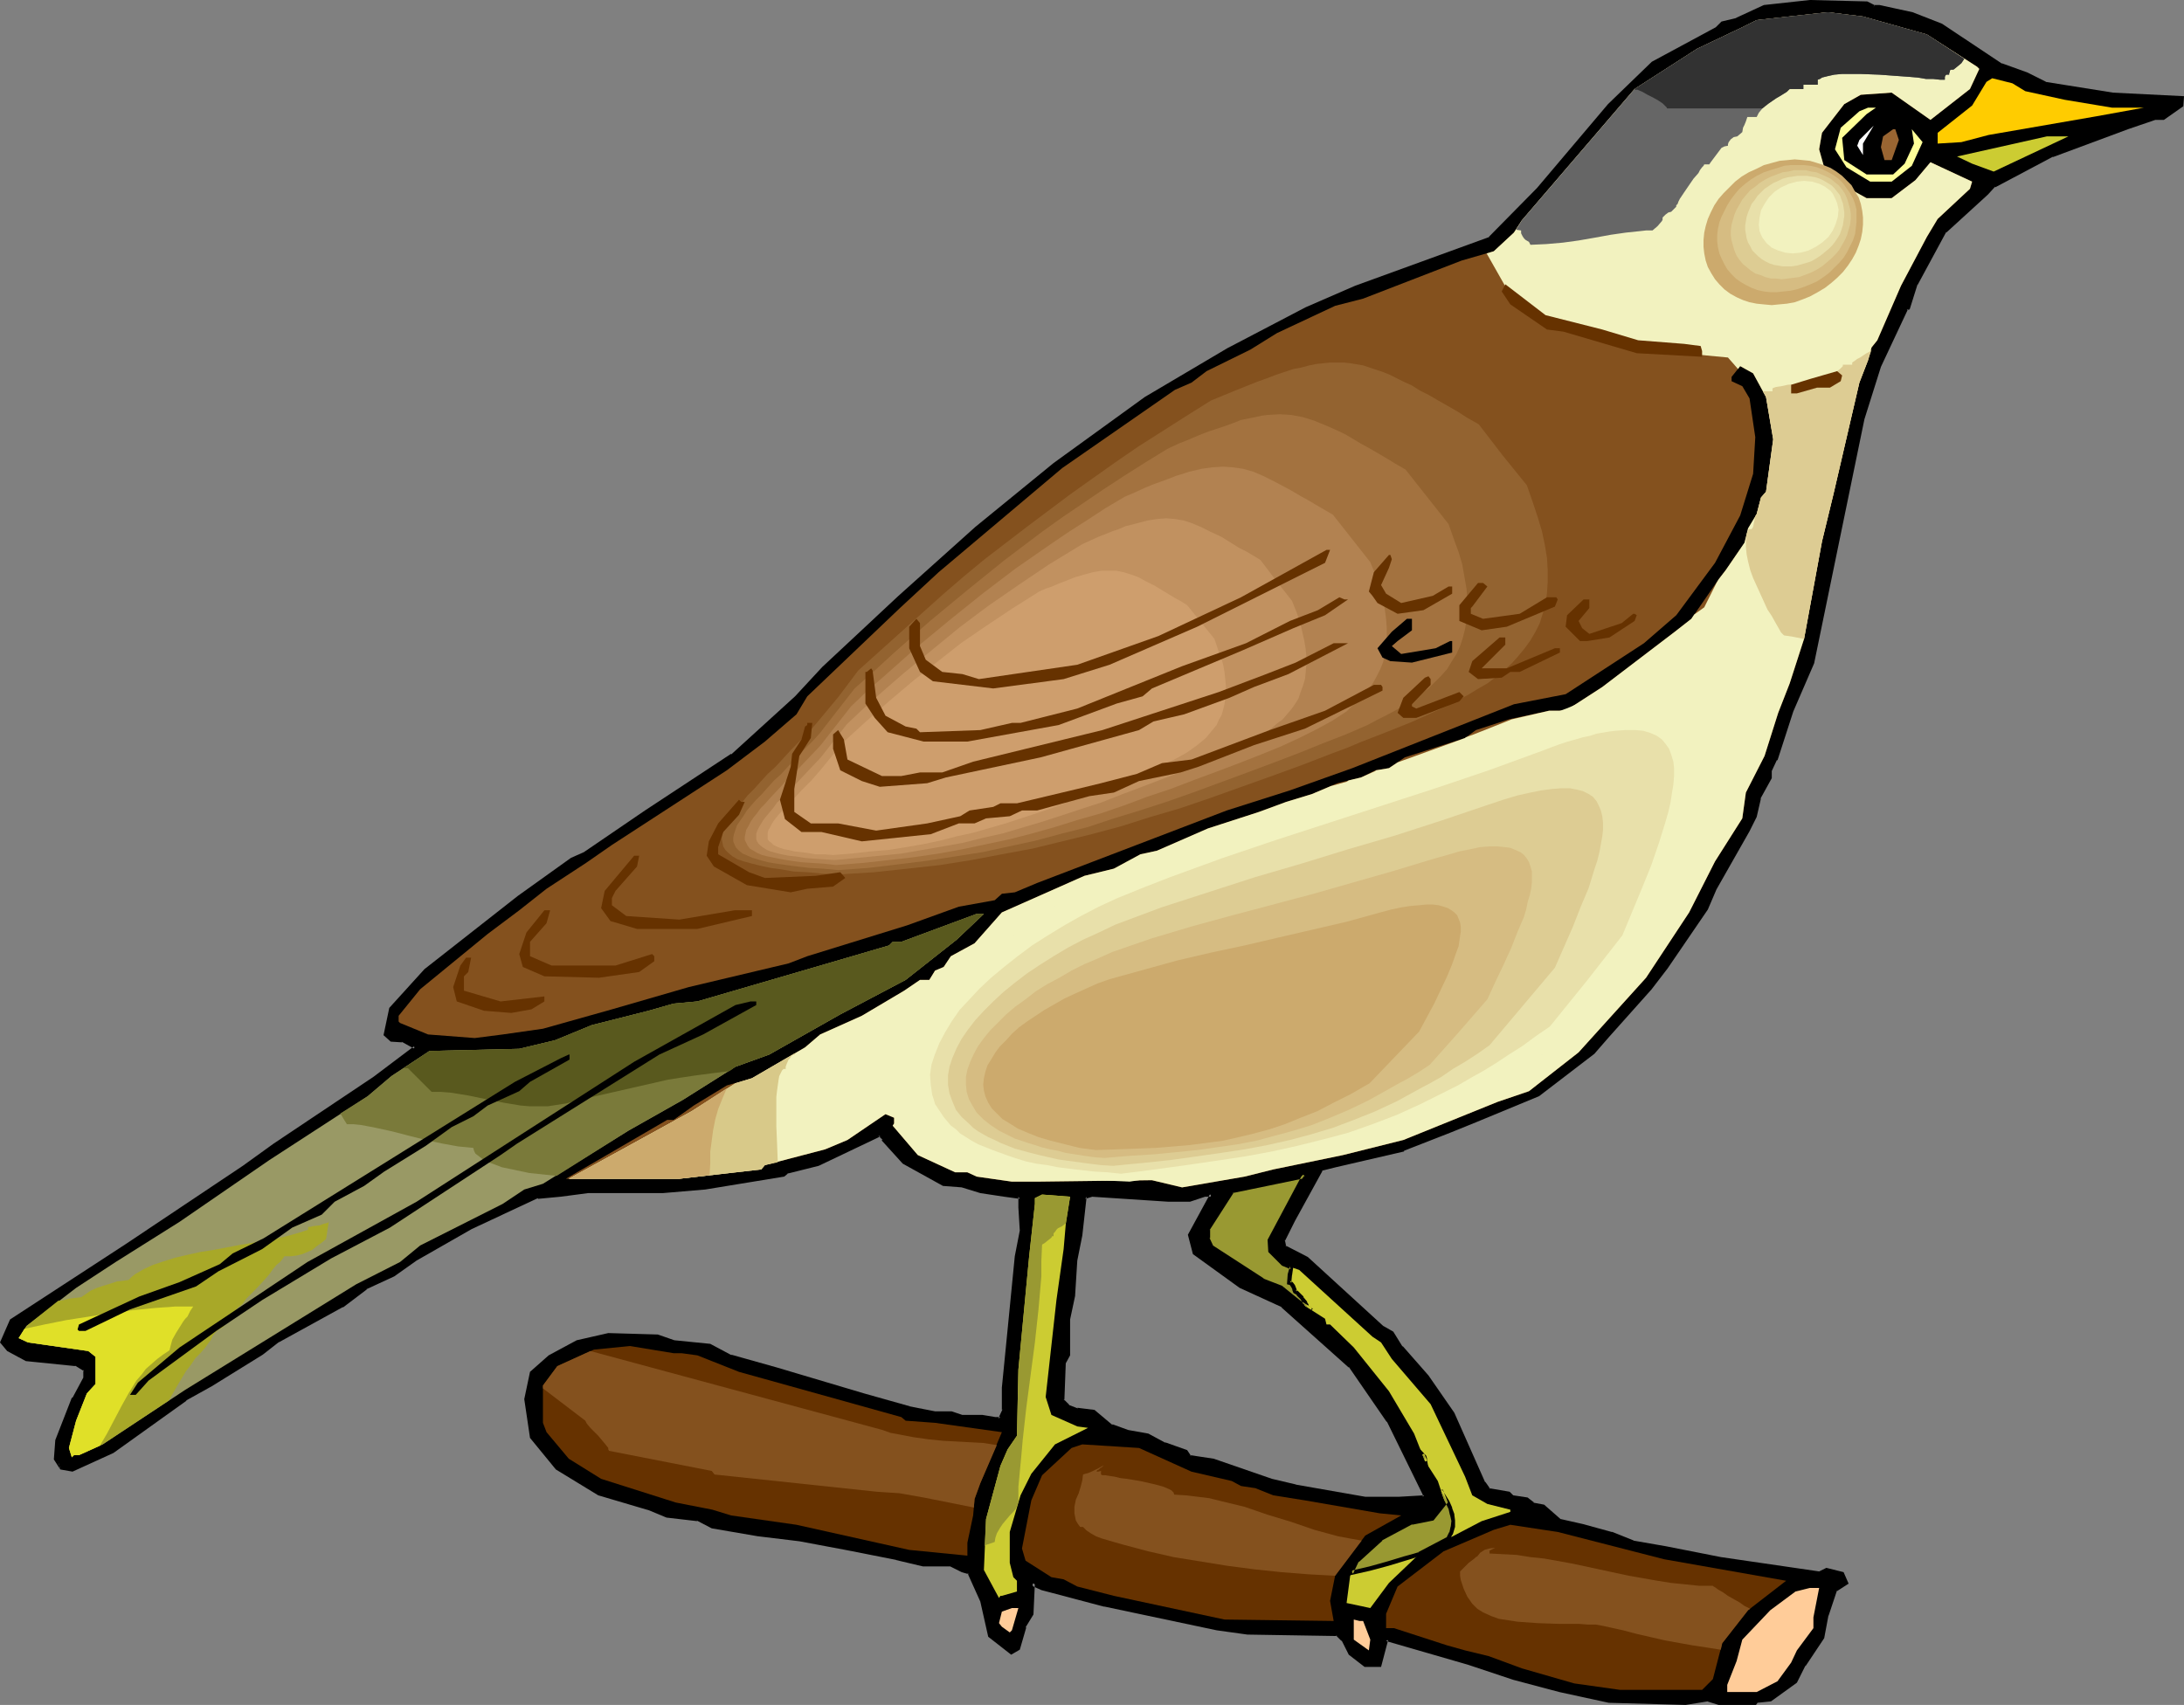 <?xml version="1.0" encoding="UTF-8" standalone="no"?>
<svg
   version="1.0"
   width="130.023mm"
   height="101.519mm"
   id="svg71"
   sodipodi:docname="Bird Perched 54.wmf"
   xmlns:inkscape="http://www.inkscape.org/namespaces/inkscape"
   xmlns:sodipodi="http://sodipodi.sourceforge.net/DTD/sodipodi-0.dtd"
   xmlns="http://www.w3.org/2000/svg"
   xmlns:svg="http://www.w3.org/2000/svg">
  <rect width="100%" height="100%" fill="#808080" stroke="none"/>
  <sodipodi:namedview
     id="namedview71"
     pagecolor="#ffffff"
     bordercolor="#000000"
     borderopacity="0.25"
     inkscape:showpageshadow="2"
     inkscape:pageopacity="0.0"
     inkscape:pagecheckerboard="0"
     inkscape:deskcolor="#d1d1d1"
     inkscape:document-units="mm" />
  <defs
     id="defs1">
    <pattern
       id="WMFhbasepattern"
       patternUnits="userSpaceOnUse"
       width="6"
       height="6"
       x="0"
       y="0" />
  </defs>
  <path
     style="fill:#000000;fill-opacity:1;fill-rule:evenodd;stroke:none"
     d="m 267.771,270.122 h -4.848 l -17.291,-1.292 -1.616,0.485 -0.97,8.562 -1.131,5.816 -0.485,7.755 -1.131,5.331 v 8.239 l -0.97,1.616 -0.323,8.562 1.293,1.292 2.101,0.808 3.555,0.323 4.202,3.393 3.555,1.292 4.525,0.808 3.717,1.939 5.01,1.616 0.808,1.292 5.171,0.808 13.251,4.524 5.333,1.131 15.675,2.908 h 7.595 l 5.818,-0.485 v -0.808 l -8.08,-16.317 -8.726,-12.278 -15.19,-13.571 -9.373,-4.362 -10.342,-7.432 -1.131,-4.2 4.848,-9.047 h -1.616 z M 421.614,1.616 h 1.293 l 7.272,1.616 6.626,2.423 13.413,9.047 5.818,2.1 4.202,1.939 15.029,2.585 15.675,0.808 v 1.616 l -4.04,2.908 h -2.101 l -6.141,2.1 -16.806,6.139 -13.251,6.785 -1.616,1.777 -9.373,8.562 -6.626,11.955 -1.616,5.331 h -0.323 l -6.141,13.086 -3.717,11.955 -2.909,13.409 -8.565,41.358 -4.686,10.824 -3.555,10.986 -1.131,2.423 v 1.616 l -2.586,4.685 -0.808,4.039 -1.616,3.231 -7.434,13.086 -2.101,4.362 -9.05,13.248 -3.717,5.008 -9.373,10.501 -3.232,3.716 -12.282,9.532 -14.059,5.654 -6.141,2.423 -10.181,4.2 -15.352,3.554 -3.232,0.969 -6.141,11.47 -2.424,4.524 0.323,1.616 5.01,2.423 17.13,15.671 2.101,1.131 2.101,3.231 5.818,6.624 5.656,8.239 6.949,15.671 1.293,1.616 4.525,0.646 0.808,0.808 3.232,0.485 1.293,1.131 2.424,0.646 3.717,3.231 5.01,1.131 6.464,1.777 5.01,1.939 7.272,1.292 12.282,2.423 22.301,3.231 1.616,-0.808 3.555,0.808 0.97,2.1 -2.586,1.454 -1.939,5.816 -0.97,5.008 -4.04,6.139 -1.939,3.716 -5.656,4.039 -3.07,0.485 -0.323,0.323 h -8.242 l -2.424,-0.808 -5.01,0.808 -17.13,-0.323 -11.15,-2.585 -10.342,-2.746 -10.181,-3.393 -12.282,-3.554 -6.302,-1.616 -1.454,5.654 h -3.232 l -3.394,-2.423 -1.616,-3.231 -1.293,-1.292 -20.038,-0.323 -6.949,-0.969 -25.371,-5.331 -14.059,-3.716 -1.616,-0.808 -0.485,-0.323 -0.323,6.947 -1.616,2.908 -1.293,5.008 -1.454,0.646 -5.01,-3.554 -1.778,-7.916 -2.747,-6.462 -1.616,-0.485 -2.586,-1.131 h -6.141 l -6.141,-1.616 -11.474,-2.1 -10.342,-2.1 -9.373,-1.131 -10.181,-1.777 -3.394,-1.616 -6.787,-0.808 -3.878,-1.616 -11.474,-3.393 -9.373,-5.654 -5.818,-6.947 -1.131,-8.562 1.131,-5.816 4.202,-3.716 6.141,-3.231 6.949,-1.616 11.15,0.323 3.555,1.292 8.242,0.808 4.686,2.423 10.181,2.908 19.554,5.654 10.342,2.908 5.818,1.292 h 3.555 l 2.586,0.808 h 4.363 l 2.909,0.485 h 1.293 l 0.808,-2.1 v -5.008 l 1.293,-13.086 1.616,-16.479 1.131,-5.654 -0.323,-5.331 v -2.423 l -3.717,-0.485 -5.333,-0.808 -4.04,-1.131 -4.202,-0.485 -8.888,-4.847 -4.525,-5.008 v -0.323 l -0.97,-0.969 -13.898,6.624 -6.949,1.777 -0.808,0.808 -17.614,2.746 -9.534,0.808 h -16.806 l -6.141,0.808 -5.333,0.485 -14.867,6.947 -12.605,6.947 -5.01,3.716 -6.141,2.908 -5.333,4.039 -14.382,7.755 -3.555,2.908 -11.635,6.947 -5.656,3.393 -16.483,11.794 -9.05,4.2 -2.262,-0.485 -1.293,-2.1 0.323,-4.039 3.717,-9.37 2.586,-4.524 v -2.1 L 17.13,306.957 5.979,305.826 1.939,303.725 0.485,302.11 2.586,297.263 28.442,280.3 l 10.342,-6.947 15.998,-10.663 7.11,-4.847 22.462,-15.186 9.05,-6.947 -2.909,-1.616 H 88.072 l -1.293,-1.292 1.293,-5.654 7.757,-8.724 21.008,-16.317 11.797,-8.724 2.909,-1.131 13.898,-9.532 19.392,-12.601 14.382,-13.086 6.141,-6.624 17.13,-15.994 17.291,-15.509 17.614,-14.378 20.523,-14.863 18.422,-10.986 17.614,-9.047 11.15,-4.847 30.219,-11.147 10.827,-11.147 15.998,-18.741 9.858,-9.37 14.382,-7.916 1.131,-1.292 3.232,-0.646 6.302,-2.908 10.181,-1.292 12.766,0.485 z"
     id="path1" />
  <path
     style="fill:#000000;fill-opacity:1;fill-rule:evenodd;stroke:none"
     d="m 267.609,269.637 h 0.162 -4.848 l -17.291,-1.292 -2.101,0.646 -0.808,8.886 -1.293,5.816 v 0 l -0.323,7.755 v -0.162 l -1.293,5.493 v 8.239 -0.162 l -0.808,1.616 -0.323,9.047 1.293,1.292 2.262,0.969 3.717,0.323 -0.162,-0.162 4.202,3.393 3.717,1.292 v 0 l 4.525,0.808 h -0.162 l 3.717,1.939 5.01,1.777 -0.323,-0.323 0.97,1.454 5.494,0.969 v 0 l 13.09,4.362 5.333,1.292 v 0 l 15.675,2.908 h 7.918 l 6.141,-0.485 v -1.292 l -8.242,-16.479 v -0.162 l -8.726,-12.278 -15.19,-13.571 -9.534,-4.524 v 0 l -10.342,-7.432 0.323,0.323 -1.293,-4.039 v 0.323 l 5.333,-9.855 h -2.586 l -3.232,1.292 0.162,0.808 3.394,-1.131 h -0.162 1.616 l -0.323,-0.646 -5.01,9.209 1.131,4.362 10.504,7.593 9.534,4.362 h -0.162 l 15.19,13.571 v -0.162 l 8.565,12.44 v -0.162 l 8.08,16.479 v -0.323 0.808 l 0.323,-0.323 -5.656,0.323 v 0 h -7.595 v 0 l -15.675,-2.746 h 0.162 l -5.494,-1.292 -13.09,-4.524 -5.333,-0.808 0.323,0.323 -0.97,-1.454 -5.01,-1.777 0.162,0.162 -3.878,-2.1 -4.525,-0.808 v 0 l -3.555,-1.292 v 0.162 l -4.04,-3.393 -3.878,-0.485 0.162,0.162 -2.101,-0.808 h 0.162 l -1.293,-1.292 0.162,0.323 0.323,-8.562 v 0.162 l 0.97,-1.777 v -8.239 0.162 l 1.131,-5.331 v -0.162 l 0.485,-7.755 v 0 l 1.131,-5.654 0.97,-8.724 -0.323,0.485 1.616,-0.485 h -0.162 l 17.291,1.131 h 4.848 z"
     id="path2" />
  <path
     style="fill:#000000;fill-opacity:1;fill-rule:evenodd;stroke:none"
     d="m 421.452,1.939 h 1.454 -0.162 l 7.272,1.777 6.626,2.423 h -0.162 l 13.574,8.886 5.818,2.1 v 0 l 4.202,2.1 15.19,2.585 v 0 l 15.675,0.646 -0.485,-0.323 v 1.616 l 0.162,-0.485 -4.04,2.908 h 0.323 -2.101 l -6.302,2.1 -16.806,6.139 -0.162,0.162 -13.09,6.785 -1.778,1.777 -9.373,8.562 -6.626,11.955 -1.616,5.493 0.323,-0.323 h -0.646 l -6.302,13.409 v 0 l -3.717,11.955 v 0 l -11.474,54.929 v -0.162 l -4.525,10.824 v 0 l -3.717,10.986 v 0 l -1.131,2.423 v 1.777 -0.162 l -2.586,4.685 -0.808,4.2 v -0.162 l -1.616,3.231 -7.434,13.086 -1.939,4.362 v 0 l -9.05,13.248 -3.717,4.847 v 0 l -9.373,10.663 -3.232,3.554 v 0 l -12.282,9.37 h 0.162 l -14.059,5.816 -6.141,2.423 -10.181,4.2 v -0.162 l -15.352,3.716 -3.232,0.808 -6.302,11.794 -2.424,4.524 0.323,1.939 5.171,2.746 -0.162,-0.162 17.291,15.671 2.101,1.292 -0.162,-0.162 2.101,3.231 v 0 l 5.818,6.624 -0.162,-0.162 5.818,8.239 v 0 l 6.949,15.671 1.293,1.777 4.848,0.808 -0.323,-0.162 0.97,0.969 3.394,0.485 -0.323,-0.162 1.454,1.292 2.586,0.485 h -0.323 l 3.878,3.231 5.01,1.292 6.626,1.777 h -0.162 l 5.01,1.939 7.434,1.131 12.282,2.585 22.301,3.231 1.778,-0.808 h -0.162 l 3.555,0.808 -0.323,-0.323 0.808,2.1 0.162,-0.646 -2.586,1.777 -2.101,5.816 v 0.162 l -0.808,5.008 v -0.323 l -4.04,6.301 v 0 l -1.939,3.716 0.162,-0.323 -5.818,4.2 0.162,-0.162 -3.07,0.485 -0.485,0.485 h 0.323 -8.242 0.162 l -2.586,-0.969 -5.01,0.969 v 0 l -17.13,-0.485 v 0 l -10.989,-2.423 -10.342,-2.908 -10.181,-3.231 -12.282,-3.716 -6.626,-1.616 -1.778,5.978 0.485,-0.323 h -3.232 l 0.162,0.162 -3.232,-2.585 0.162,0.323 -1.616,-3.393 -1.616,-1.454 -20.2,-0.323 v 0 l -6.949,-0.969 -25.371,-5.17 h 0.162 l -14.059,-3.716 v 0 l -1.616,-0.808 h 0.162 l -1.131,-1.131 -0.485,8.078 v -0.162 l -1.616,2.908 -1.131,5.008 0.162,-0.323 -1.616,0.808 h 0.485 l -4.848,-3.716 0.162,0.323 -1.778,-7.916 -2.909,-6.624 -1.939,-0.646 0.162,0.162 -2.586,-1.292 h -6.302 0.162 l -6.141,-1.616 v 0 l -11.474,-2.1 -10.342,-2.1 -9.373,-1.131 -10.342,-1.777 h 0.162 l -3.394,-1.616 -6.949,-0.808 0.162,0.162 -3.878,-1.616 v 0 l -11.474,-3.393 h 0.162 l -9.534,-5.816 0.162,0.162 -5.818,-6.947 0.162,0.162 -1.293,-8.562 v 0.162 l 1.293,-5.816 -0.162,0.323 4.202,-3.716 h -0.162 l 6.141,-3.231 -0.162,0.162 7.11,-1.777 h -0.162 l 11.15,0.485 h -0.162 l 3.717,1.292 8.08,0.808 v -0.162 l 4.525,2.585 10.342,2.908 19.715,5.654 10.181,2.908 h 0.162 l 5.656,1.292 h 3.717 -0.162 l 2.586,0.808 h 4.525 v 0 l 2.909,0.323 h 1.454 l 1.131,-2.423 v -5.008 0.162 l 1.293,-13.248 1.454,-16.317 1.293,-5.816 -0.323,-5.331 v 0 -2.746 l -4.04,-0.646 -5.333,-0.808 v 0 l -4.202,-1.131 -4.202,-0.485 0.162,0.162 -8.888,-5.008 0.162,0.162 -4.525,-5.008 0.162,0.323 -0.162,-0.485 -1.131,-1.292 -14.221,6.785 v 0 l -7.11,1.616 -0.808,0.969 0.162,-0.162 -17.453,2.908 -9.534,0.646 v 0 h -16.806 l -6.141,0.808 -5.494,0.485 -14.867,7.108 -12.605,6.947 v 0 l -5.01,3.554 v 0 l -6.141,2.908 -5.333,4.2 v 0 l -14.382,7.755 v 0 l -3.717,2.908 v 0 l -11.474,6.947 v 0 l -5.656,3.231 v 0 l -16.483,11.794 v 0 l -9.05,4.2 h 0.323 l -2.424,-0.485 0.323,0.162 -1.293,-1.939 0.646,2.585 2.747,0.485 9.211,-4.2 16.483,-11.794 h -0.162 l 5.818,-3.231 v 0 l 11.474,-7.108 v 0 l 3.717,-2.908 -0.162,0.162 14.382,-7.916 h 0.162 l 5.333,-4.039 h -0.162 l 6.302,-2.908 5.01,-3.554 v 0 l 12.443,-7.108 14.867,-6.947 v 0.162 l 5.171,-0.485 6.141,-0.808 v 0 h 16.806 v 0 l 9.534,-0.808 17.776,-2.908 0.97,-0.808 -0.323,0.162 7.11,-1.777 13.898,-6.624 -0.485,-0.162 0.97,0.969 -0.162,-0.323 v 0.485 l 4.686,5.17 9.05,5.008 4.202,0.323 v 0 l 4.202,1.292 v 0 l 5.333,0.808 3.555,0.485 -0.323,-0.485 v 2.423 0 l 0.323,5.331 v -0.162 l -1.131,5.816 -1.616,16.479 -1.293,13.086 v 0 5.008 l 0.162,-0.162 -0.97,2.1 0.485,-0.323 h -1.293 0.162 l -2.909,-0.485 h -0.162 -4.363 v 0 l -2.424,-0.808 h -3.717 v 0 l -5.818,-1.131 h 0.162 l -10.342,-2.908 -19.554,-5.816 -10.342,-2.908 0.162,0.162 -4.848,-2.585 -8.08,-0.808 v 0 l -3.717,-1.292 -11.15,-0.323 -7.11,1.616 -6.302,3.393 -4.202,3.716 -1.293,6.139 1.293,8.724 5.818,7.108 9.534,5.816 11.474,3.393 v 0 l 3.878,1.616 6.949,0.808 -0.162,-0.162 3.394,1.777 10.342,1.777 9.373,1.131 10.342,1.939 11.474,2.262 h -0.162 l 6.141,1.454 h 6.302 -0.162 l 2.586,1.292 1.616,0.485 -0.323,-0.323 2.909,6.462 v 0 l 1.778,7.916 5.171,4.039 1.939,-1.131 1.454,-5.008 h -0.162 l 1.778,-2.908 0.323,-7.108 -0.808,0.323 0.485,0.485 1.778,0.808 14.059,3.716 h 0.162 l 25.21,5.331 6.949,0.969 h 0.162 l 20.038,0.323 -0.323,-0.162 1.293,1.292 v -0.162 l 1.616,3.231 3.555,2.746 h 3.717 l 1.616,-6.139 -0.485,0.323 6.141,1.777 12.282,3.554 10.181,3.393 10.342,2.746 11.15,2.423 17.291,0.485 5.01,-0.808 h -0.162 l 2.586,0.808 h 8.403 l 0.485,-0.646 -0.162,0.162 3.07,-0.323 5.818,-4.2 1.939,-3.877 v 0.162 l 4.202,-6.301 0.97,-5.17 v 0.162 l 1.939,-5.816 -0.162,0.323 2.747,-1.777 -1.131,-2.585 -3.878,-0.969 -1.939,0.969 0.323,-0.162 -22.139,-3.231 -12.282,-2.423 -7.434,-1.292 h 0.162 l -4.848,-1.939 h -0.162 l -6.464,-1.777 -5.01,-1.131 0.162,0.162 -3.878,-3.393 -2.586,-0.485 h 0.323 l -1.454,-1.131 -3.232,-0.485 0.162,0.162 -0.97,-0.969 -4.686,-0.808 0.323,0.162 -1.131,-1.616 v 0.162 l -6.949,-15.671 -5.818,-8.401 v 0 l -5.818,-6.624 v 0.162 l -2.101,-3.393 -2.262,-1.292 0.162,0.162 -17.13,-15.671 -5.01,-2.585 0.162,0.323 -0.323,-1.616 v 0.323 l 2.262,-4.524 6.302,-11.47 -0.323,0.162 3.232,-0.808 15.352,-3.554 v -0.162 l 10.342,-4.039 5.979,-2.423 14.059,-5.816 12.443,-9.532 3.232,-3.716 9.373,-10.501 0.162,-0.162 3.717,-4.847 9.05,-13.248 v 0 l 1.939,-4.524 7.434,-13.086 1.616,-3.231 0.97,-4.2 -0.162,0.162 2.586,-4.685 v -1.777 0.162 l 1.131,-2.423 h 0.162 l 3.555,-10.986 v 0 l 4.686,-10.824 11.312,-54.929 v 0 l 3.717,-11.794 v 0 l 6.141,-13.086 -0.323,0.323 0.646,-0.162 1.778,-5.654 v 0.162 l 6.464,-11.955 v 0.162 l 9.373,-8.562 1.616,-1.777 v 0.162 l 13.09,-6.947 -0.162,0.162 16.968,-6.301 6.141,-2.1 h -0.162 2.101 l 4.363,-3.07 0.162,-2.262 -16.16,-0.808 h 0.162 l -15.19,-2.423 h 0.162 l -4.202,-2.1 v 0 l -5.818,-2.1 0.162,0.162 -13.574,-9.047 -6.626,-2.585 -7.434,-1.616 h -1.293 0.162 z"
     id="path3" />
  <path
     style="fill:#000000;fill-opacity:1;fill-rule:evenodd;stroke:none"
     d="m 12.928,328.12 0.162,0.162 0.323,-4.039 v 0.162 l 3.717,-9.37 v 0 l 2.424,-4.685 v -2.423 L 17.13,306.472 5.979,305.341 H 6.141 l -4.04,-1.939 0.162,0.162 -1.454,-1.777 0.162,0.485 2.101,-4.847 -0.162,0.162 25.856,-16.963 26.341,-17.448 6.949,-5.008 22.462,-15.186 9.696,-7.27 -3.555,-2.1 H 88.072 l 0.323,0.162 -1.293,-1.292 0.162,0.485 1.131,-5.816 v 0.162 l 7.757,-8.562 v 0 l 20.846,-16.317 11.958,-8.562 h -0.162 l 2.909,-1.292 14.059,-9.37 19.23,-12.763 h 0.162 l 14.382,-13.086 6.141,-6.624 17.13,-15.994 17.291,-15.509 h -0.162 l 17.614,-14.379 v 0.162 l 20.523,-14.863 18.584,-11.147 v 0 l 17.453,-9.047 11.15,-4.847 -0.162,0.162 30.542,-11.147 10.827,-11.309 15.998,-18.741 9.858,-9.37 h -0.162 l 14.382,-7.755 1.293,-1.454 -0.162,0.162 3.232,-0.646 6.302,-3.07 h -0.162 l 10.181,-1.131 v 0 l 12.766,0.485 -0.162,-0.162 1.616,0.808 0.323,-0.808 L 420.16,0.323 407.232,0 v 0 l -10.342,1.131 -6.302,2.908 h 0.162 l -3.394,0.808 -1.293,1.292 v 0 l -14.382,7.755 -9.858,9.532 -15.998,18.902 -10.827,10.986 h 0.162 l -30.219,10.986 v 0 l -11.15,4.847 -17.614,9.209 v 0 l -18.584,10.986 -20.523,14.863 v 0 l -17.614,14.378 v 0 l -17.291,15.509 -17.13,15.994 -6.141,6.624 -14.382,13.086 v -0.162 l -19.392,12.763 -13.736,9.37 v 0 l -2.909,1.292 -11.958,8.562 -21.008,16.479 v 0 l -7.918,8.724 -1.293,6.139 1.616,1.454 2.586,0.162 -0.162,-0.162 2.909,1.616 v -0.646 l -9.211,6.947 -22.462,15.025 -6.949,5.008 -26.341,17.61 L 2.262,296.94 0,302.11 l 1.616,1.939 4.202,2.262 11.15,1.131 -0.162,-0.162 2.101,1.292 -0.162,-0.323 v 2.1 -0.323 l -2.424,4.524 h -0.162 l -3.717,9.532 -0.323,4.362 1.454,2.262 z"
     id="path4" />
  <path
     style="fill:#84511e;fill-opacity:1;fill-rule:evenodd;stroke:none"
     d="m 433.572,7.755 11.312,7.27 0.485,0.485 -2.101,4.524 -8.888,6.947 -8.726,-6.139 -6.949,0.485 -3.717,2.1 -5.01,6.462 -0.646,3.716 1.131,4.039 6.626,5.331 2.909,1.616 h 5.656 l 5.333,-4.039 3.394,-4.039 9.373,4.362 -0.485,1.616 -7.272,6.785 -2.424,4.039 -5.818,10.986 -5.333,12.278 -1.293,1.616 -0.808,2.908 -1.939,5.008 -5.818,25.041 -2.586,10.663 -4.04,21.972 -3.232,10.016 -2.586,6.624 -3.07,9.693 -4.202,8.239 -0.808,5.816 -6.141,9.693 -5.818,11.47 -9.696,14.702 -15.19,16.802 -11.15,8.724 -7.11,2.423 -21.17,8.562 -13.574,3.393 -15.675,3.231 -6.464,1.616 -14.059,2.423 -6.787,-1.616 -25.856,0.323 h -5.656 l -7.918,-1.131 -2.101,-0.969 h -2.747 l -8.403,-3.877 -5.656,-6.624 0.323,-0.485 v -1.292 l -1.939,-0.808 -8.565,5.816 -5.01,2.1 -13.574,3.554 -0.808,0.969 -18.422,2.1 h -25.533 l 22.786,-13.248 h 1.454 l 4.525,-3.231 7.434,-4.524 5.656,-1.616 11.958,-6.947 3.394,-2.908 9.373,-4.2 9.534,-5.654 3.555,-2.423 h 2.101 l 1.293,-2.1 1.939,-0.808 1.616,-2.423 5.333,-2.908 6.141,-6.947 18.584,-8.239 6.626,-1.616 5.979,-3.231 3.717,-0.808 11.474,-5.008 11.474,-3.716 6.141,-2.262 5.818,-1.777 5.656,-2.423 5.333,-1.292 3.232,-1.616 3.07,-0.485 3.555,-2.423 13.574,-4.362 2.424,-1.777 7.434,-2.423 9.05,-1.939 h 3.717 l 8.242,-5.331 16.322,-12.44 3.717,-2.908 6.141,-8.886 1.616,-2.1 4.202,-6.139 0.808,-3.231 1.939,-3.231 0.97,-3.716 1.131,-1.292 1.616,-11.794 -1.616,-9.532 -2.909,-5.331 -2.909,-1.616 -1.939,2.423 v 0.969 l 2.424,1.131 1.616,2.746 1.293,8.724 -0.485,8.239 -2.909,9.37 -5.656,10.663 -8.726,11.794 -7.272,6.301 -17.614,11.47 -11.635,2.262 -36.36,14.378 -14.059,5.008 -14.221,4.524 -42.662,16.317 -5.01,2.1 -2.909,0.323 -1.616,1.454 -8.08,1.454 -11.635,4.2 -22.462,6.947 -4.202,1.616 -22.462,5.331 -17.291,5.008 -15.514,4.362 -9.05,1.292 -6.302,0.808 -10.504,-0.808 -6.302,-2.585 -0.323,-0.323 v -1.292 l 4.848,-5.978 15.19,-12.44 7.11,-5.331 6.141,-4.847 8.888,-5.816 5.818,-4.039 25.856,-16.802 8.565,-6.462 7.11,-6.139 2.424,-4.039 20.846,-19.871 8.726,-8.078 27.795,-23.426 25.371,-17.61 3.717,-1.616 3.394,-2.585 9.858,-4.847 5.979,-3.716 13.09,-6.139 6.302,-1.616 22.139,-8.562 7.272,-2.1 4.525,-4.2 1.778,-2.746 25.371,-29.565 14.059,-9.047 10.181,-4.847 3.232,-1.616 15.998,-1.777 7.918,0.969 z"
     id="path5" />
  <path
     style="fill:#84511e;fill-opacity:1;fill-rule:evenodd;stroke:none"
     d="m 282.153,79.486 -6.141,3.716 -6.141,3.877 -5.818,3.877 -5.818,3.877 -5.656,3.877 -5.494,4.039 -5.494,4.039 -5.333,4.039 -5.333,4.039 -5.171,4.362 -5.333,4.2 -5.333,4.524 -5.171,4.524 -5.333,4.685 -5.171,4.847 -5.494,4.847 -9.858,12.763 -2.262,2.423 -2.262,2.262 -2.101,2.262 -2.101,2.262 -2.101,2.1 -1.778,1.939 -1.778,1.939 -1.778,1.777 -1.454,1.616 -1.454,1.616 -1.293,1.616 -1.131,1.454 -0.808,1.292 -0.808,1.292 -0.485,1.292 -0.323,1.131 -0.323,0.969 0.162,1.131 0.323,0.969 0.485,0.808 0.808,0.808 0.97,0.808 1.293,0.646 1.616,0.646 1.939,0.646 2.101,0.485 2.586,0.485 2.747,0.323 3.07,0.485 3.394,0.323 3.878,0.323 4.202,0.162 8.565,-0.646 8.403,-0.808 8.08,-0.969 7.918,-1.292 7.595,-1.292 7.595,-1.616 7.434,-1.616 7.434,-1.939 7.272,-1.939 7.434,-2.262 7.272,-2.262 7.434,-2.585 7.434,-2.585 7.595,-2.746 7.757,-2.908 8.08,-2.908 3.394,-1.292 3.394,-1.292 6.464,-2.585 6.302,-2.585 3.07,-1.292 2.909,-1.292 2.747,-1.454 2.747,-1.292 2.586,-1.454 2.424,-1.454 2.424,-1.454 2.101,-1.616 2.101,-1.616 1.939,-1.777 1.778,-1.777 1.616,-1.939 1.293,-2.1 1.293,-2.1 0.97,-2.262 0.808,-2.262 0.646,-2.585 0.485,-2.585 0.162,-2.746 v -2.908 l -0.323,-3.07 -0.485,-3.393 -0.646,-3.393 -1.131,-3.554 -1.293,-3.716 -1.454,-4.039 -11.958,-15.186 -2.747,-1.777 -2.747,-1.616 -2.424,-1.454 -2.424,-1.292 -2.262,-1.292 -2.101,-1.292 -1.939,-1.131 -1.939,-0.969 -1.939,-0.808 -1.778,-0.969 -1.616,-0.646 -1.778,-0.646 -1.616,-0.485 -1.616,-0.485 -1.616,-0.323 -1.616,-0.323 -1.616,-0.162 h -1.616 -1.616 l -1.778,0.162 -1.778,0.323 -1.778,0.323 -1.939,0.485 -1.939,0.485 -2.101,0.646 -2.262,0.646 -2.424,0.969 -2.424,0.808 -2.586,1.131 -2.747,1.131 -3.07,1.131 z"
     id="path6" />
  <path
     style="fill:#936330;fill-opacity:1;fill-rule:evenodd;stroke:none"
     d="m 272.457,90.148 -5.656,3.554 -5.333,3.393 -5.333,3.393 -5.171,3.554 -5.01,3.554 -5.01,3.554 -9.696,7.27 -9.696,7.432 -4.686,3.877 -4.686,4.039 -4.686,4.2 -4.686,4.2 -4.848,4.362 -4.848,4.362 -4.363,5.816 -4.686,5.654 -1.939,2.262 -2.101,2.1 -1.939,1.939 -1.778,1.939 -1.778,1.939 -1.778,1.616 -1.616,1.777 -1.454,1.616 -1.454,1.454 -1.293,1.616 -0.97,1.292 -1.131,1.292 -0.808,1.292 -0.646,1.131 -0.485,1.131 -0.323,0.969 -0.162,0.969 0.162,0.969 0.162,0.808 0.485,0.808 0.646,0.646 0.97,0.808 1.131,0.646 1.454,0.485 1.778,0.485 1.939,0.485 2.262,0.485 2.424,0.323 2.747,0.485 3.232,0.162 3.394,0.323 3.717,0.162 7.757,-0.485 7.595,-0.808 7.272,-0.808 7.11,-1.131 6.787,-1.292 6.949,-1.292 6.626,-1.616 6.626,-1.616 6.626,-1.777 6.626,-2.1 6.626,-1.939 6.626,-2.262 6.787,-2.423 6.787,-2.423 7.11,-2.585 7.11,-2.746 3.07,-1.131 3.07,-1.292 5.818,-2.262 5.656,-2.262 5.333,-2.423 2.586,-1.131 2.424,-1.292 2.424,-1.292 2.101,-1.292 2.262,-1.292 1.939,-1.454 1.778,-1.454 1.778,-1.616 1.454,-1.616 1.454,-1.777 1.293,-1.777 1.131,-1.939 0.97,-1.939 0.646,-2.1 0.646,-2.262 0.323,-2.423 0.162,-2.423 v -2.746 l -0.162,-2.746 -0.485,-2.908 -0.646,-3.07 -0.97,-3.231 -1.131,-3.393 -1.293,-3.716 -5.494,-6.785 -5.333,-6.947 -2.586,-1.454 -2.262,-1.454 -2.262,-1.292 -2.262,-1.292 -1.939,-1.131 -1.939,-0.969 -1.778,-1.131 -1.778,-0.808 -1.616,-0.808 -1.616,-0.808 -1.616,-0.646 -1.454,-0.485 -2.909,-0.969 -2.909,-0.485 -1.454,-0.162 h -1.454 -1.616 l -1.454,0.162 -1.616,0.162 -1.616,0.323 -1.778,0.485 -1.778,0.323 -1.939,0.646 -1.939,0.646 -2.101,0.808 -2.262,0.808 -2.424,0.969 -2.424,0.969 -2.747,1.131 z"
     id="path7" />
  <path
     style="fill:#a3723f;fill-opacity:1;fill-rule:evenodd;stroke:none"
     d="m 262.761,100.973 -5.01,3.07 -4.848,3.07 -4.686,3.07 -4.525,3.07 -4.525,3.07 -4.525,3.231 -8.565,6.462 -8.403,6.785 -8.403,6.947 -4.202,3.716 -4.202,3.716 -4.202,3.877 -4.363,3.877 -7.918,10.178 -1.778,1.939 -1.939,1.939 -1.616,1.777 -1.616,1.616 -1.616,1.777 -1.616,1.454 -1.454,1.616 -1.293,1.454 -1.293,1.292 -1.131,1.292 -0.97,1.131 -0.808,1.292 -0.808,1.131 -0.646,0.969 -0.323,0.969 -0.323,0.969 -0.162,0.808 v 0.808 l 0.323,0.808 0.323,0.646 0.646,0.646 0.808,0.646 1.131,0.485 1.131,0.485 1.616,0.485 1.778,0.485 1.939,0.323 2.262,0.323 2.424,0.323 2.747,0.323 3.07,0.162 3.394,0.323 6.787,-0.485 6.787,-0.808 6.464,-0.808 6.302,-0.969 6.141,-0.969 5.979,-1.292 5.979,-1.292 5.979,-1.616 5.818,-1.454 5.818,-1.939 5.818,-1.777 5.979,-1.939 5.979,-2.1 6.141,-2.262 6.141,-2.262 6.464,-2.423 5.494,-2.1 5.171,-2.1 5.01,-1.939 4.848,-2.1 2.101,-1.131 2.262,-1.131 2.101,-1.131 1.939,-1.131 1.939,-1.131 1.616,-1.292 1.778,-1.292 1.454,-1.454 1.454,-1.454 1.293,-1.454 0.97,-1.616 1.131,-1.777 0.808,-1.777 0.646,-1.939 0.485,-1.939 0.323,-2.1 0.162,-2.262 v -2.262 l -0.162,-2.423 -0.485,-2.746 -0.485,-2.746 -0.808,-2.746 -1.131,-3.07 -1.131,-3.231 -4.848,-6.139 -4.848,-6.139 -2.262,-1.292 -2.101,-1.292 -1.939,-1.131 -1.939,-1.131 -1.778,-0.969 -1.616,-0.969 -1.616,-0.969 -1.616,-0.808 -1.454,-0.646 -1.454,-0.646 -2.747,-1.131 -2.586,-0.808 -2.586,-0.485 -2.586,-0.162 -2.747,0.162 -1.293,0.162 -1.454,0.323 -1.616,0.323 -1.616,0.323 -1.616,0.646 -1.778,0.646 -1.939,0.646 -1.939,0.646 -2.101,0.808 -2.262,0.969 -2.424,0.969 z"
     id="path8" />
  <path
     style="fill:#b28251;fill-opacity:1;fill-rule:evenodd;stroke:none"
     d="m 253.065,111.797 -4.363,2.585 -4.202,2.746 -4.04,2.585 -4.04,2.746 -7.918,5.493 -7.434,5.654 -7.434,5.978 -7.434,6.139 -7.272,6.462 -3.717,3.231 -3.717,3.554 -6.949,8.886 -3.232,3.393 -2.909,3.07 -1.454,1.292 -1.293,1.454 -2.424,2.585 -1.131,1.292 -0.97,0.969 -0.808,1.131 -0.808,0.969 -0.646,0.969 -0.485,0.969 -0.485,0.808 -0.162,0.808 -0.162,0.808 v 0.646 l 0.323,0.646 0.323,0.646 0.485,0.646 0.808,0.485 0.808,0.485 1.131,0.485 1.293,0.323 1.616,0.323 1.616,0.323 1.939,0.323 2.262,0.323 2.424,0.162 2.586,0.162 2.909,0.323 6.141,-0.485 5.818,-0.646 5.656,-0.646 5.494,-0.808 5.333,-0.969 5.333,-1.131 5.333,-1.131 5.01,-1.292 5.171,-1.454 5.171,-1.616 5.171,-1.454 5.171,-1.777 5.171,-1.939 5.333,-1.777 5.494,-2.1 5.656,-2.1 4.686,-1.777 4.525,-1.777 4.363,-1.777 4.202,-1.939 3.878,-1.939 1.778,-0.969 1.778,-0.969 3.232,-2.1 1.293,-1.292 1.454,-1.131 1.131,-1.292 1.131,-1.292 0.97,-1.454 0.808,-1.454 0.808,-1.616 0.646,-1.616 0.323,-1.777 0.323,-1.777 0.162,-1.939 v -2.1 l -0.162,-2.1 -0.323,-2.423 -0.646,-2.423 -0.646,-2.423 -0.808,-2.746 -1.131,-2.746 -4.202,-5.331 -4.202,-5.331 -1.939,-1.131 -1.939,-1.131 -1.616,-0.969 -1.778,-0.969 -1.616,-0.969 -1.454,-0.808 -2.747,-1.454 -2.586,-1.292 -2.262,-0.969 -2.262,-0.646 -2.262,-0.323 -2.262,-0.162 -2.424,0.162 -2.424,0.323 -1.293,0.323 -1.454,0.323 -1.454,0.485 -1.616,0.485 -1.616,0.646 -1.778,0.646 -1.778,0.646 -1.939,0.808 -2.101,0.969 z"
     id="path9" />
  <path
     style="fill:#c19160;fill-opacity:1;fill-rule:evenodd;stroke:none"
     d="m 243.531,122.46 -3.717,2.262 -3.717,2.262 -6.949,4.685 -6.787,4.685 -6.464,4.847 -6.302,5.17 -6.302,5.17 -6.302,5.493 -3.232,2.908 -3.232,3.07 -2.909,3.716 -2.909,3.716 -2.747,2.908 -2.586,2.746 -2.262,2.423 -2.262,2.1 -0.808,1.131 -0.808,0.969 -0.808,0.969 -0.646,0.808 -0.485,0.808 -0.485,0.808 -0.323,0.646 -0.323,0.808 v 0.646 0.646 l 0.162,0.485 0.323,0.485 0.485,0.485 0.646,0.485 0.808,0.485 0.808,0.323 1.131,0.323 1.293,0.323 1.616,0.323 1.616,0.162 1.939,0.323 1.939,0.162 2.424,0.162 2.424,0.162 5.171,-0.485 5.01,-0.485 4.848,-0.485 4.686,-0.808 4.686,-0.808 4.525,-0.808 4.525,-1.131 4.363,-0.969 4.363,-1.292 4.363,-1.292 4.525,-1.454 4.363,-1.454 4.525,-1.454 4.525,-1.777 4.686,-1.777 4.686,-1.777 4.202,-1.616 3.878,-1.454 3.717,-1.616 3.555,-1.454 3.394,-1.777 3.07,-1.616 1.454,-0.969 1.293,-0.969 1.131,-0.969 1.293,-0.969 0.97,-1.131 0.97,-1.131 0.808,-1.131 0.808,-1.292 0.485,-1.454 0.485,-1.292 0.485,-1.616 0.162,-1.454 0.162,-1.777 v -1.777 l -0.162,-1.777 -0.323,-1.939 -0.485,-2.1 -0.485,-2.1 -0.808,-2.262 -0.97,-2.423 -3.555,-4.524 -3.555,-4.685 -1.616,-0.969 -1.616,-0.969 -1.616,-0.808 -1.293,-0.808 -2.586,-1.616 -2.424,-1.131 -2.262,-1.131 -1.939,-0.808 -1.939,-0.646 -1.939,-0.323 -1.939,-0.162 -2.101,0.162 -2.101,0.323 -2.424,0.646 -2.586,0.646 -1.454,0.646 -1.454,0.485 -1.616,0.646 -1.616,0.646 -1.778,0.808 z"
     id="path10" />
  <path
     style="fill:#ce9e6d;fill-opacity:1;fill-rule:evenodd;stroke:none"
     d="m 233.835,133.122 -6.141,3.877 -5.818,3.877 -5.656,3.877 -5.333,4.2 -5.333,4.2 -5.171,4.362 -5.333,4.685 -5.333,4.847 -5.01,6.139 -2.101,2.423 -2.262,2.262 -1.939,2.1 -1.616,1.777 -1.616,1.616 -0.646,0.808 -0.485,0.646 -0.485,0.808 -0.323,0.646 -0.323,0.485 -0.162,0.646 v 0.485 0.646 0.323 l 0.323,0.485 0.485,0.323 0.485,0.485 0.646,0.323 0.808,0.323 0.97,0.323 0.97,0.162 1.293,0.323 1.454,0.162 1.454,0.162 1.778,0.323 h 1.939 l 2.101,0.162 4.202,-0.323 4.202,-0.485 4.04,-0.323 4.04,-0.646 3.717,-0.646 3.878,-0.808 3.717,-0.969 3.717,-0.808 7.272,-2.1 7.434,-2.423 3.717,-1.292 3.717,-1.454 4.04,-1.454 3.878,-1.454 3.394,-1.292 3.232,-1.292 3.232,-1.292 2.909,-1.292 2.747,-1.292 2.586,-1.454 2.262,-1.616 1.939,-1.616 0.808,-0.969 0.808,-0.969 0.808,-0.969 0.485,-1.131 0.646,-1.131 0.323,-1.131 0.323,-1.292 0.162,-1.292 0.162,-1.292 v -1.454 l -0.162,-1.616 -0.162,-1.616 -0.323,-1.777 -0.646,-1.777 -0.646,-1.939 -0.646,-1.939 -6.141,-7.593 -1.293,-0.808 -1.454,-0.808 -2.424,-1.454 -2.101,-1.292 -1.939,-0.969 -1.778,-0.969 -1.778,-0.646 -1.616,-0.485 -1.616,-0.323 h -1.616 -1.616 l -1.939,0.323 -1.778,0.485 -2.262,0.646 -2.424,0.969 -1.293,0.485 -1.454,0.646 -1.454,0.485 z"
     id="path11" />
  <path
     style="fill:#f2f2bf;fill-opacity:1;fill-rule:evenodd;stroke:none"
     d="m 334.512,57.029 5.494,9.693 11.797,7.432 14.706,4.2 22.301,2.1 2.262,2.585 0.485,-0.646 2.909,1.616 2.909,5.331 1.616,9.532 -1.616,11.794 -1.131,1.292 -0.97,3.716 -1.939,3.231 -0.808,3.231 -4.202,6.139 -1.616,2.1 -0.485,0.808 -2.747,5.493 -2.262,1.616 -0.646,0.969 -3.717,2.908 -16.322,12.44 -8.242,5.331 h -3.717 l -8.403,1.939 -8.565,3.393 -1.778,0.646 -0.162,0.162 -1.778,0.646 -13.413,4.847 -1.939,1.292 -2.909,0.485 -0.162,0.162 -3.232,1.454 -2.747,0.646 -0.485,0.323 -3.555,0.969 -4.202,1.777 -5.818,1.777 -6.141,2.262 -11.474,3.716 -11.474,5.008 -3.717,0.808 -5.979,3.231 -6.626,1.616 -18.584,8.239 -6.141,6.947 -5.333,2.908 -1.616,2.423 -1.939,0.808 -1.293,2.1 h -2.101 l -3.555,2.423 -9.534,5.654 -9.373,4.2 -3.394,2.908 -11.958,6.947 -3.717,1.131 -9.858,6.301 -27.634,15.186 h 24.886 l 18.422,-2.1 0.808,-0.969 13.574,-3.554 5.01,-2.1 8.565,-5.816 1.939,0.808 v 1.292 l -0.323,0.485 5.656,6.624 8.403,3.877 h 2.747 l 2.101,0.969 7.918,1.131 h 5.656 l 25.856,-0.323 6.787,1.616 14.059,-2.423 6.464,-1.616 15.675,-3.231 13.574,-3.393 21.17,-8.562 7.11,-2.423 11.15,-8.724 15.19,-16.802 9.696,-14.702 5.818,-11.47 6.141,-9.693 0.808,-5.816 4.202,-8.239 3.07,-9.693 2.586,-6.624 3.232,-10.016 4.04,-21.972 2.586,-10.663 5.818,-25.041 1.939,-5.008 0.808,-2.908 1.293,-1.616 5.333,-12.278 5.818,-10.986 2.424,-4.039 7.272,-6.785 0.485,-1.616 -9.373,-4.362 -3.394,4.039 -5.333,4.039 h -5.656 l -2.909,-1.616 -6.626,-5.331 -1.131,-4.039 0.646,-3.716 5.01,-6.462 3.717,-2.1 6.949,-0.485 8.726,6.139 8.888,-6.947 2.101,-4.524 -0.485,-0.485 -11.312,-7.27 -14.382,-4.039 -7.918,-0.969 -15.998,1.777 -3.232,1.616 -10.181,4.847 -14.059,9.047 -25.371,29.565 -1.778,2.746 -4.525,4.2 z"
     id="path12" />
  <path
     style="fill:#ddcc93;fill-opacity:1;fill-rule:evenodd;stroke:none"
     d="m 421.129,78.678 -0.485,0.485 -0.646,0.323 -1.454,0.969 -0.646,0.323 -0.646,0.485 -0.485,0.323 v 0.485 h -2.101 v 0.323 l -0.162,0.162 -0.485,0.485 -0.646,0.485 -0.646,0.485 -0.323,0.162 h -0.485 l -1.454,0.646 -0.646,0.323 -0.646,0.323 -0.323,0.323 -0.162,0.162 h -0.808 l -1.131,0.162 -1.293,0.162 -3.232,0.323 -1.454,0.323 -1.131,0.162 -0.485,0.162 -0.323,0.162 v 0.646 h -1.939 l -0.162,0.162 0.646,1.131 1.616,9.532 -1.616,11.794 -1.131,1.292 -0.97,3.716 -0.323,0.485 -0.323,1.616 -0.162,0.808 -0.323,0.485 h -0.646 l -0.485,1.131 -0.162,1.292 v 1.616 l 0.162,1.616 0.323,1.616 0.485,1.939 0.646,1.777 0.808,1.777 1.616,3.554 0.808,1.777 0.97,1.454 0.808,1.454 0.646,1.131 0.646,1.131 0.646,0.646 2.101,0.323 2.424,0.485 4.04,-21.972 2.586,-10.663 5.818,-25.041 1.939,-5.008 z"
     id="path13" />
  <path
     style="fill:#ffcc00;fill-opacity:1;fill-rule:evenodd;stroke:none"
     d="m 455.711,20.518 8.888,1.939 10.666,1.777 h 7.11 l -10.666,1.939 -24.24,4.2 -6.141,1.616 -5.333,0.323 v -2.423 l 7.757,-6.139 3.232,-5.331 1.293,-0.808 4.525,1.131 z"
     id="path14" />
  <path
     style="fill:#ffff99;fill-opacity:1;fill-rule:evenodd;stroke:none"
     d="m 419.998,25.687 -5.494,5.331 0.485,5.008 5.01,3.231 h 5.979 l 2.586,-2.423 2.101,-4.524 -0.485,-3.231 2.424,2.908 -2.424,5.331 -4.525,3.554 h -4.848 l -5.333,-3.231 -2.586,-4.039 1.293,-4.847 4.202,-3.716 1.939,-0.808 h 1.778 z"
     id="path15" />
  <path
     style="fill:#ffffff;fill-opacity:1;fill-rule:evenodd;stroke:none"
     d="m 419.19,34.896 -1.293,-2.1 0.485,-1.292 3.232,-3.231 -2.424,4.039 z"
     id="path16" />
  <path
     style="fill:#996532;fill-opacity:1;fill-rule:evenodd;stroke:none"
     d="m 427.27,31.503 -1.616,4.524 h -1.616 l -0.808,-2.908 0.485,-2.423 2.262,-1.616 h 0.485 z"
     id="path17" />
  <path
     style="fill:#cccc32;fill-opacity:1;fill-rule:evenodd;stroke:none"
     d="m 448.601,38.612 -4.848,-1.777 -3.394,-1.616 20.2,-4.524 h 4.848 z"
     id="path18" />
  <path
     style="fill:#663200;fill-opacity:1;fill-rule:evenodd;stroke:none"
     d="m 360.529,74.154 1.616,0.485 6.464,1.939 10.342,0.808 3.717,0.485 0.323,1.131 v 1.292 l -14.706,-0.808 -16.483,-4.847 -3.717,-0.485 -8.242,-5.654 -1.939,-2.908 0.808,-1.616 9.05,6.947 z"
     id="path19" />
  <path
     style="fill:#663200;fill-opacity:1;fill-rule:evenodd;stroke:none"
     d="m 414.18,85.786 -2.424,1.454 h -2.909 l -4.525,1.292 h -1.293 v -1.939 l 4.202,-1.292 6.141,-1.777 1.131,0.969 z"
     id="path20" />
  <path
     style="fill:#663200;fill-opacity:1;fill-rule:evenodd;stroke:none"
     d="m 298.152,126.66 -28.765,14.378 -19.715,8.562 -10.342,3.231 -15.837,2.1 -13.574,-1.616 -2.909,-2.1 -2.424,-5.331 v -4.847 l 1.616,-1.777 0.808,0.969 v 5.17 l 1.293,3.07 3.717,2.746 4.525,0.485 3.717,1.131 22.139,-3.231 18.261,-6.462 18.584,-8.724 19.23,-10.663 h 0.808 z"
     id="path21" />
  <path
     style="fill:#663200;fill-opacity:1;fill-rule:evenodd;stroke:none"
     d="m 313.18,125.852 -0.646,1.939 -1.778,3.877 1.131,1.939 3.394,2.1 7.11,-1.616 3.555,-2.1 h 0.808 v 1.616 l -6.464,3.716 -5.818,0.808 -4.525,-2.423 -1.131,-1.616 -0.808,-0.969 1.131,-4.362 3.394,-3.877 h 0.323 z"
     id="path22" />
  <path
     style="fill:#663200;fill-opacity:1;fill-rule:evenodd;stroke:none"
     d="m 334.673,131.991 -3.394,4.524 -0.323,0.323 v 1.292 l 2.747,1.131 8.242,-1.131 6.141,-3.716 h 2.101 l 0.323,0.485 -0.646,1.616 -10.827,4.524 -5.656,0.808 -5.01,-2.1 v -3.554 l 4.202,-5.008 h 1.131 z"
     id="path23" />
  <path
     style="fill:#663200;fill-opacity:1;fill-rule:evenodd;stroke:none"
     d="m 303.323,134.899 -5.171,3.554 -7.11,2.908 -11.474,5.008 -20.362,8.562 -2.101,1.777 -5.818,1.616 -13.09,4.847 -20.523,3.716 h -9.858 l -8.08,-2.1 -2.909,-3.231 -2.101,-3.231 v -7.108 h 0.323 l 0.97,-0.808 0.323,0.485 0.808,6.139 2.101,4.039 4.525,2.423 2.424,0.485 0.808,0.808 13.574,-0.485 7.11,-1.616 h 1.939 l 12.766,-3.231 23.594,-9.532 14.382,-5.17 9.858,-5.008 6.302,-2.423 4.848,-2.908 1.131,0.485 z"
     id="path24" />
  <path
     style="fill:#663200;fill-opacity:1;fill-rule:evenodd;stroke:none"
     d="m 357.62,136.838 -2.424,2.908 0.808,1.616 1.616,1.292 7.272,-2.423 2.586,-2.1 h 0.323 l 0.485,0.323 -0.485,1.292 -5.656,3.716 -5.01,0.808 h -1.616 l -3.232,-3.231 0.323,-2.585 3.717,-3.554 h 1.293 z"
     id="path25" />
  <path
     style="fill:#000000;fill-opacity:1;fill-rule:evenodd;stroke:none"
     d="m 317.705,141.846 -3.232,2.423 -1.293,1.131 2.101,1.777 7.757,-1.292 3.232,-1.616 h 0.485 v 2.585 l -9.05,2.262 -4.848,-0.323 -1.778,-0.808 -1.131,-2.1 3.232,-3.716 3.394,-2.908 h 1.131 z"
     id="path26" />
  <path
     style="fill:#663200;fill-opacity:1;fill-rule:evenodd;stroke:none"
     d="m 338.713,145.077 -5.333,5.331 h 5.656 l 10.827,-4.524 h 1.131 v 0.969 l -9.05,4.362 h -2.101 l -1.939,1.292 -5.333,0.323 -2.101,-1.616 0.808,-2.423 6.141,-5.331 h 1.293 z"
     id="path27" />
  <path
     style="fill:#663200;fill-opacity:1;fill-rule:evenodd;stroke:none"
     d="m 289.91,151.701 -7.757,2.908 -5.494,2.423 -10.181,3.716 -6.949,1.616 -3.232,1.939 -22.139,6.139 -21.331,4.524 -4.202,1.292 -10.666,0.808 -4.04,-1.292 -4.848,-2.423 -1.616,-4.847 v -3.231 l 1.131,-0.969 1.293,2.1 0.808,4.524 7.757,3.716 h 4.363 l 4.202,-0.808 h 5.01 l 6.949,-2.423 29.088,-7.108 26.179,-8.562 10.666,-4.039 6.626,-2.585 8.565,-4.362 h 3.232 z"
     id="path28" />
  <path
     style="fill:#663200;fill-opacity:1;fill-rule:evenodd;stroke:none"
     d="m 321.907,154.125 -4.202,4.362 v 0.485 l 0.97,0.485 9.696,-3.716 0.97,0.969 -0.97,1.131 -9.696,3.716 h -2.909 l -1.293,-1.131 1.293,-3.393 4.848,-4.524 0.808,-0.323 0.485,0.646 z"
     id="path29" />
  <path
     style="fill:#663200;fill-opacity:1;fill-rule:evenodd;stroke:none"
     d="m 311.08,154.609 v 0.808 l -17.453,8.562 -11.474,3.716 -12.443,4.847 -4.04,1.292 -9.373,1.939 -5.656,2.585 -5.494,0.808 -11.797,3.231 h -3.394 l -2.747,1.292 -5.333,0.485 -2.586,1.131 h -3.555 l -6.302,2.423 -15.514,1.616 -9.05,-2.1 h -4.525 l -3.717,-2.908 -1.131,-4.362 2.424,-7.432 0.323,-2.908 2.101,-3.231 0.808,-2.908 0.485,-0.323 v -0.485 h 1.131 l -0.323,3.393 -2.586,4.039 -1.131,7.432 v 5.17 l 3.717,2.585 h 6.141 l 8.565,1.616 11.474,-1.616 7.434,-1.616 2.101,-1.292 5.333,-0.808 1.616,-0.808 h 3.717 l 13.574,-3.231 5.333,-1.292 8.08,-2.1 5.656,-2.423 6.626,-0.808 17.614,-6.624 12.443,-4.362 10.989,-5.816 h 1.616 z"
     id="path30" />
  <path
     style="fill:#663200;fill-opacity:1;fill-rule:evenodd;stroke:none"
     d="m 167.579,180.458 -1.293,2.908 -3.555,3.877 -1.131,3.393 v 1.616 l 6.949,4.039 3.555,1.292 11.474,-0.485 5.494,-0.808 1.131,1.292 -2.747,1.939 -5.818,0.485 -3.717,0.808 -9.858,-1.616 -7.434,-4.2 -1.616,-2.423 0.485,-3.231 2.101,-4.039 4.686,-5.331 0.485,0.485 z"
     id="path31" />
  <path
     style="fill:#663200;fill-opacity:1;fill-rule:evenodd;stroke:none"
     d="m 143.339,194.998 -4.848,5.493 -0.808,1.616 v 1.616 l 3.232,2.423 11.958,0.808 12.443,-2.1 h 3.878 v 1.292 l -12.282,2.908 h -13.574 l -5.979,-1.777 -2.101,-2.908 0.808,-3.877 6.626,-7.916 h 1.131 z"
     id="path32" />
  <path
     style="fill:#663200;fill-opacity:1;fill-rule:evenodd;stroke:none"
     d="m 122.977,207.761 -3.717,4.2 v 3.231 l 4.848,2.1 h 14.382 l 8.242,-2.585 0.485,0.485 v 1.131 l -3.394,2.423 -9.05,1.292 -12.282,-0.323 -4.848,-2.1 -0.808,-2.908 1.616,-4.847 4.04,-5.008 h 1.293 z"
     id="path33" />
  <path
     style="fill:#999965;fill-opacity:1;fill-rule:evenodd;stroke:none"
     d="m 215.251,211.477 -11.474,9.047 -14.706,7.755 -15.998,9.047 -7.595,2.746 -11.797,7.432 -12.282,6.947 -19.23,11.955 -4.202,1.292 -4.848,3.231 -18.584,9.37 -4.525,3.716 -9.858,5.008 -38.461,23.749 -18.584,12.278 -5.333,2.423 h -1.131 l -0.485,0.485 -0.646,-2.1 1.616,-6.139 2.424,-6.139 1.939,-2.1 v -6.139 l -1.616,-1.292 -13.574,-1.939 -2.101,-0.969 1.778,-2.746 11.15,-8.562 8.888,-5.816 14.382,-9.047 20.2,-13.894 22.139,-14.378 5.333,-4.524 8.565,-5.654 20.2,-0.485 8.08,-1.939 8.242,-3.393 12.766,-3.231 5.656,-1.616 5.333,-0.485 33.774,-9.855 9.373,-2.746 0.808,-0.808 h 1.939 l 16.968,-6.301 h 1.616 z"
     id="path34" />
  <path
     style="fill:#a8a828;fill-opacity:1;fill-rule:evenodd;stroke:none"
     d="m 13.09,292.74 1.293,-0.162 1.131,-0.323 1.454,-0.162 1.293,-0.162 0.97,-0.646 1.131,-0.808 1.454,-0.646 1.454,-0.485 1.616,-0.485 1.454,-0.485 1.454,-0.162 1.131,-0.162 0.646,-0.646 0.808,-0.646 1.939,-1.131 2.101,-0.969 2.424,-0.808 2.586,-0.808 2.747,-0.646 2.909,-0.646 3.07,-0.485 5.979,-1.131 2.909,-0.485 2.747,-0.485 2.747,-0.485 2.586,-0.646 2.262,-0.646 1.939,-0.646 v -0.646 h 0.485 l 0.646,-0.162 1.454,-0.162 0.808,-0.323 0.646,-0.162 0.485,-0.162 0.162,-0.323 -0.162,0.969 -0.162,0.969 -0.162,1.131 -0.162,0.969 -0.97,0.808 -1.131,0.808 -0.97,0.808 -1.131,0.485 -1.131,0.485 -1.293,0.323 -1.293,0.162 h -1.454 l -0.323,0.485 -0.646,0.808 -0.808,0.646 -0.808,0.969 -0.808,1.131 -0.97,1.131 -2.101,2.262 -2.101,2.1 -0.808,1.131 -0.97,0.808 -0.808,0.808 -0.485,0.485 -0.646,0.485 h -0.323 v 0.646 0.646 l -1.293,1.454 -0.646,0.323 -0.646,0.485 -0.485,0.485 -0.485,0.646 -0.323,0.808 -0.485,0.646 -0.485,0.646 -0.323,0.485 -1.131,1.292 -1.131,1.131 -0.97,1.454 -1.131,1.454 -1.939,3.231 -1.939,3.393 -14.867,9.855 -5.333,2.423 h -1.131 l -0.485,0.485 -0.646,-2.1 1.616,-6.139 2.424,-6.139 1.939,-2.1 v -6.139 l -1.616,-1.292 -13.574,-1.939 -2.101,-0.969 1.778,-2.746 z"
     id="path35" />
  <path
     style="fill:#e0e028;fill-opacity:1;fill-rule:evenodd;stroke:none"
     d="m 5.494,299.04 2.262,-0.485 2.262,-0.485 4.848,-0.969 5.171,-0.808 5.01,-0.808 5.01,-0.646 4.848,-0.485 2.262,-0.162 2.262,-0.162 h 2.101 1.939 l -0.646,0.969 -0.646,1.292 -0.485,0.485 -0.485,0.646 -0.808,1.292 -0.808,1.292 -0.808,1.454 -0.323,1.131 -0.323,1.292 -1.454,0.969 -1.293,0.969 -1.293,1.131 -1.293,1.131 -0.97,1.292 -1.131,1.292 -1.778,2.908 -1.616,2.908 -1.616,3.07 -1.616,3.07 -1.616,2.746 -4.686,2.1 h -1.131 l -0.485,0.485 -0.646,-2.1 1.616,-6.139 2.424,-6.139 1.939,-2.1 v -6.139 L 19.877,304.049 6.302,302.11 4.202,301.141 Z"
     id="path36" />
  <path
     style="fill:#7a7a3a;fill-opacity:1;fill-rule:evenodd;stroke:none"
     d="m 76.598,250.573 0.646,1.131 0.808,1.292 h 1.454 l 1.616,0.162 1.778,0.323 1.616,0.323 3.717,0.808 3.717,0.969 3.878,0.969 3.717,0.808 1.778,0.323 1.778,0.323 1.778,0.162 1.616,0.162 0.162,0.646 0.323,0.646 0.646,0.485 0.808,0.646 0.808,0.646 1.131,0.323 1.293,0.485 1.293,0.485 3.07,0.646 3.07,0.646 3.07,0.323 3.07,0.323 16.16,-10.178 12.282,-6.947 11.797,-7.432 7.595,-2.746 15.998,-9.047 14.706,-7.755 11.474,-9.047 6.141,-5.816 h -1.616 l -16.968,6.301 h -1.939 l -0.808,0.808 -9.373,2.746 -33.774,9.855 -5.333,0.485 -5.656,1.616 -12.766,3.231 -8.242,3.393 -8.08,1.939 -20.2,0.485 -8.565,5.654 -5.333,4.524 z"
     id="path37" />
  <path
     style="fill:#59591e;fill-opacity:1;fill-rule:evenodd;stroke:none"
     d="m 91.789,240.395 5.333,5.331 h 2.101 l 2.101,0.162 4.04,0.646 3.878,0.808 4.04,0.808 3.878,0.646 1.939,0.162 h 2.101 2.101 l 2.101,-0.323 2.101,-0.323 2.262,-0.646 20.523,-4.685 3.07,-0.485 3.232,-0.485 3.717,-0.485 3.878,-0.485 1.293,-0.969 7.595,-2.746 15.998,-9.047 14.706,-7.755 11.474,-9.047 6.141,-5.816 h -1.616 l -16.968,6.301 h -1.939 l -0.808,0.808 -9.373,2.746 -33.774,9.855 -5.333,0.485 -5.656,1.616 -12.766,3.231 -8.242,3.393 -8.08,1.939 -20.2,0.485 -5.818,3.877 z"
     id="path38" />
  <path
     style="fill:#663200;fill-opacity:1;fill-rule:evenodd;stroke:none"
     d="m 105.363,218.747 -0.97,0.969 v 3.231 l 8.242,2.423 9.858,-1.131 v 1.131 l -2.909,1.777 -4.525,0.808 -6.141,-0.485 -6.141,-2.1 -0.808,-3.231 1.616,-4.847 1.293,-1.777 h 1.131 z"
     id="path39" />
  <path
     style="fill:#000000;fill-opacity:1;fill-rule:evenodd;stroke:none"
     d="m 170.165,226.179 -11.958,6.624 -9.858,4.524 -31.997,20.033 -3.717,2.585 -24.886,16.317 -13.251,6.947 -15.514,9.37 -10.342,6.947 -15.19,11.147 -2.909,3.231 h -1.293 l 1.778,-2.746 9.373,-7.916 28.765,-19.225 24.563,-13.571 48.965,-31.503 22.786,-12.763 3.394,-0.808 h 1.293 z"
     id="path40" />
  <path
     style="fill:#000000;fill-opacity:1;fill-rule:evenodd;stroke:none"
     d="m 128.149,238.457 -8.888,5.008 -2.424,2.1 -7.11,3.231 -3.232,2.423 -4.848,2.423 -5.818,4.2 -9.373,5.816 -4.525,3.231 -6.626,3.554 -2.909,2.908 -6.626,2.908 -6.787,4.847 -9.858,5.008 -5.01,3.393 -14.867,5.17 -10.019,4.847 h -1.454 l -0.323,-0.323 0.323,-1.131 13.574,-6.301 9.05,-3.231 9.05,-4.039 2.909,-2.423 6.949,-3.393 56.56,-35.219 10.342,-5.331 1.778,-0.808 h 0.162 z"
     id="path41" />
  <path
     style="fill:#cccc32;fill-opacity:1;fill-rule:evenodd;stroke:none"
     d="m 289.91,271.414 -4.202,7.755 v 2.423 l 2.909,2.908 3.717,1.292 16.483,15.025 1.939,1.292 2.424,3.716 8.726,10.178 7.757,16.317 1.616,4.2 3.394,1.939 5.171,1.292 v 0.485 l -6.464,2.1 -13.898,7.27 -6.949,6.624 -4.202,5.654 -5.333,-1.131 0.808,-6.139 1.616,-3.393 5.333,-4.847 6.949,-3.716 4.686,-0.808 2.747,-3.716 -1.616,-4.847 -2.909,-4.524 -2.424,-6.139 -5.656,-9.532 -7.918,-9.855 -5.333,-5.17 h -0.808 l -0.323,-1.292 -5.818,-3.716 -4.04,-3.231 -4.202,-1.777 -11.474,-7.27 -0.808,-2.1 v -2.1 l 5.333,-8.562 15.675,-3.231 0.323,-0.323 h 0.485 z"
     id="path42" />
  <path
     style="fill:#cccc32;fill-opacity:1;fill-rule:evenodd;stroke:none"
     d="m 239.814,275.453 -0.485,5.654 -1.616,11.47 -2.424,21.81 1.293,4.039 5.818,2.585 2.424,0.323 -7.434,3.716 -5.333,6.624 -2.424,4.847 -2.424,8.239 v 6.947 l 0.808,3.231 0.808,0.808 v 2.423 l -3.394,0.969 h -0.323 l -0.323,0.485 -3.394,-6.301 0.485,-11.47 3.232,-11.955 1.616,-3.716 2.101,-3.07 0.323,-14.863 2.424,-25.526 1.293,-11.794 v -1.292 l 1.616,-0.808 6.302,0.485 z"
     id="path43" />
  <path
     style="fill:#663200;fill-opacity:1;fill-rule:evenodd;stroke:none"
     d="m 153.358,304.533 3.555,0.485 9.373,3.716 5.818,1.616 30.704,8.562 0.97,0.808 6.626,0.485 15.029,2.1 -4.848,11.47 -1.293,3.554 -0.323,3.716 -1.293,6.139 v 2.908 l -13.09,-1.292 -25.371,-5.654 -14.706,-2.1 -4.202,-1.292 -8.242,-1.616 -16.806,-5.331 -7.272,-4.524 -5.01,-5.978 -0.808,-2.1 v -8.401 l 3.232,-4.362 8.242,-3.716 8.08,-0.808 9.858,1.616 z"
     id="path44" />
  <path
     style="fill:#663200;fill-opacity:1;fill-rule:evenodd;stroke:none"
     d="m 268.094,331.19 9.05,2.1 2.101,1.131 3.232,0.485 4.04,1.616 7.11,1.131 16.806,2.908 4.848,0.485 -8.08,4.524 -6.787,9.047 -1.131,5.654 0.808,4.524 -24.563,-0.323 -24.886,-5.331 -8.242,-2.1 -3.07,-1.616 -2.747,-0.485 -5.818,-3.716 -0.808,-2.746 2.101,-10.824 2.424,-5.654 6.626,-6.139 2.424,-0.808 12.766,0.808 z"
     id="path45" />
  <path
     style="fill:#663200;fill-opacity:1;fill-rule:evenodd;stroke:none"
     d="m 350.51,344.761 23.917,6.139 27.472,4.847 -8.565,6.624 -5.818,7.432 -2.101,8.078 -2.424,2.423 h -18.422 l -10.342,-1.454 -11.797,-3.393 -7.434,-2.746 -5.333,-1.292 -4.04,-1.131 -11.958,-3.877 h -1.778 v -3.231 l 2.586,-6.139 10.342,-7.916 11.312,-4.847 3.717,-1.131 7.434,1.131 z"
     id="path46" />
  <path
     style="fill:#ffcc99;fill-opacity:1;fill-rule:evenodd;stroke:none"
     d="m 408.04,363.986 v 2.423 l -3.717,5.008 -1.293,2.746 -3.07,4.2 -4.686,2.423 h -6.626 v -1.616 l 2.101,-5.331 1.293,-4.847 6.302,-6.624 5.656,-4.2 3.232,-0.808 h 2.101 z"
     id="path47" />
  <path
     style="fill:#ffcc99;fill-opacity:1;fill-rule:evenodd;stroke:none"
     d="m 227.694,366.894 -0.485,0.485 -1.778,-1.292 -0.646,-0.808 0.646,-2.585 2.262,-0.808 h 1.454 z"
     id="path48" />
  <path
     style="fill:#ffcc99;fill-opacity:1;fill-rule:evenodd;stroke:none"
     d="m 306.716,364.794 1.616,4.2 -0.323,2.423 -3.394,-2.423 v -4.524 l 1.293,0.323 z"
     id="path49" />
  <path
     style="fill:#666666;fill-opacity:1;fill-rule:evenodd;stroke:none"
     d="m 441.976,13.248 -0.646,0.969 -0.97,0.808 -0.808,0.646 h -0.485 l -0.323,0.162 v 0.323 l -0.162,0.323 v 0.323 h -0.162 -0.485 l -0.162,0.162 -0.162,0.323 v 0.323 0.323 h -1.131 l -1.454,-0.162 h -1.616 l -1.939,-0.323 -1.939,-0.162 -2.262,-0.162 -4.363,-0.323 -4.363,-0.162 h -2.101 -1.939 l -1.778,0.162 -1.454,0.323 -1.293,0.323 -0.485,0.323 -0.485,0.162 v 1.131 h -3.232 v 0.969 h -3.07 l -0.97,0.808 -0.97,0.646 -1.131,0.646 -2.262,1.454 -0.808,0.808 -0.808,0.969 -0.485,0.969 h -1.131 -0.97 l -0.323,0.969 -0.323,0.808 -0.323,0.646 -0.162,0.969 -1.131,0.969 -0.808,0.162 -0.646,0.485 -0.485,0.646 -0.162,0.485 v 0.323 l -0.808,0.162 -0.646,0.323 -0.485,0.646 -0.485,0.646 -0.97,1.292 -0.485,0.646 -0.323,0.485 h -1.131 l -0.162,0.323 -0.323,0.323 -0.485,0.646 -0.323,0.646 -1.131,1.292 -2.101,3.07 -0.97,1.454 -0.323,0.646 -0.162,0.485 -0.323,0.323 v 0.323 l -1.131,1.131 -0.646,0.162 -0.646,0.485 -0.646,0.646 v 0.485 l -0.162,0.323 -0.97,1.131 -1.131,0.969 h -1.454 l -1.454,0.162 -3.07,0.323 -3.394,0.485 -3.555,0.646 -3.717,0.646 -3.555,0.485 -3.717,0.323 -3.555,0.162 -0.162,-0.323 -0.162,-0.323 -0.808,-0.485 -0.323,-0.323 -0.323,-0.485 -0.323,-0.646 v -0.646 l -1.131,-0.162 1.293,-2.1 25.371,-29.565 14.059,-9.047 10.181,-4.847 3.232,-1.616 15.998,-1.777 7.918,0.969 14.382,4.039 z"
     id="path50" />
  <path
     style="fill:#323232;fill-opacity:1;fill-rule:evenodd;stroke:none"
     d="m 367.64,20.033 0.323,0.162 h 0.485 l 1.131,0.485 1.131,0.646 1.293,0.646 1.131,0.646 0.97,0.646 0.323,0.323 0.323,0.323 0.323,0.323 v 0.162 h 4.525 2.586 14.382 l 1.454,-1.131 1.616,-1.131 1.616,-0.969 0.808,-0.485 0.646,-0.646 h 3.07 v -0.969 h 3.232 v -1.131 l 0.485,-0.162 0.485,-0.323 1.293,-0.323 1.454,-0.323 1.778,-0.162 h 1.939 2.101 l 4.363,0.162 4.363,0.323 2.262,0.162 1.939,0.162 1.939,0.323 h 1.616 l 1.454,0.162 h 1.131 v -0.323 -0.323 l 0.162,-0.323 0.162,-0.162 h 0.485 0.162 v -0.323 l 0.162,-0.323 v -0.323 l 0.323,-0.162 h 0.485 l 0.808,-0.646 0.97,-0.808 0.646,-0.969 -8.403,-5.493 -14.382,-4.039 -7.918,-0.969 -15.998,1.777 -3.232,1.616 -10.181,4.847 -14.059,9.047 z"
     id="path51" />
  <path
     style="fill:#d8c989;fill-opacity:1;fill-rule:evenodd;stroke:none"
     d="m 178.891,237.003 v 0.323 h -0.485 l -0.323,0.323 -0.323,0.485 -0.323,0.323 -0.485,1.131 -0.162,0.485 v 0.485 h -0.485 l -0.323,0.323 -0.323,0.646 -0.323,0.646 -0.162,0.969 -0.162,1.131 -0.162,1.131 -0.162,1.454 v 1.454 5.17 l 0.162,3.877 0.162,4.2 -2.909,0.646 -0.808,0.969 -18.422,2.1 h -24.886 l 27.634,-15.186 9.858,-6.301 3.717,-1.131 z"
     id="path52" />
  <path
     style="fill:#ccaa6d;fill-opacity:1;fill-rule:evenodd;stroke:none"
     d="m 163.539,244.919 -0.97,2.262 -0.97,2.423 -0.646,2.262 -0.485,2.423 -0.323,2.423 -0.323,2.423 v 2.585 l -0.162,2.746 -6.787,0.808 h -24.886 l 27.634,-15.186 z"
     id="path53" />
  <path
     style="fill:#f2f2bf;fill-opacity:1;fill-rule:evenodd;stroke:none"
     d="m 252.096,195.968 -4.686,2.262 -4.525,2.423 -4.202,2.585 -4.202,2.423 -3.717,2.746 -3.717,2.746 -3.394,2.746 -3.232,2.746 -2.909,2.746 -2.747,2.908 -2.262,2.908 -2.101,2.746 -1.616,2.746 -1.454,2.908 -0.97,2.585 -0.485,1.454 -0.323,1.292 -0.162,1.292 -0.162,1.454 v 1.292 l 0.162,1.292 0.162,1.131 0.323,1.292 0.323,1.131 0.485,1.131 0.646,1.131 0.646,1.131 0.808,1.131 0.97,0.969 0.97,1.131 1.293,0.969 1.131,0.969 1.454,0.969 1.454,0.808 1.616,0.808 1.778,0.808 1.939,0.808 1.939,0.808 2.101,0.485 2.262,0.646 2.424,0.646 2.424,0.485 2.747,0.485 2.747,0.485 3.07,0.323 3.07,0.323 3.07,0.323 3.394,0.162 3.555,0.162 4.202,-0.646 4.202,-0.646 4.04,-0.485 4.04,-0.646 3.878,-0.646 3.717,-0.485 3.555,-0.646 3.555,-0.646 6.949,-1.454 6.626,-1.454 6.302,-1.777 6.302,-1.939 6.141,-2.1 6.141,-2.585 5.979,-2.746 3.07,-1.454 3.232,-1.616 3.07,-1.777 3.07,-1.939 3.232,-1.939 3.232,-2.1 3.394,-2.1 3.232,-2.423 3.394,-2.423 3.555,-2.585 18.099,-23.264 4.686,-12.117 2.101,-5.816 0.97,-2.908 0.97,-2.908 0.97,-2.746 0.646,-2.585 0.646,-2.585 0.485,-2.423 0.485,-2.423 0.323,-2.1 v -2.1 -1.939 l -0.162,-1.939 -0.485,-1.616 -0.646,-1.454 -0.808,-1.292 -1.131,-1.131 -1.293,-0.808 -1.616,-0.646 -1.778,-0.485 -1.131,-0.162 -0.97,-0.162 h -2.424 l -2.747,0.323 -1.454,0.162 -1.454,0.323 -1.616,0.323 -1.778,0.485 -1.778,0.485 -1.939,0.646 -1.939,0.646 -2.101,0.646 -2.101,0.808 -2.262,0.808 -6.626,2.746 -6.626,2.423 -13.413,4.847 -26.987,9.209 -13.251,4.685 -13.413,4.685 -13.413,5.17 -6.626,2.585 z"
     id="path54" />
  <path
     style="fill:#e8e0aa;fill-opacity:1;fill-rule:evenodd;stroke:none"
     d="m 251.449,202.107 -4.202,1.939 -4.04,2.1 -3.717,2.1 -3.717,2.262 -3.555,2.262 -3.232,2.423 -3.07,2.423 -2.909,2.423 -2.586,2.423 -2.262,2.423 -2.262,2.423 -1.778,2.585 -1.454,2.423 -1.293,2.423 -0.97,2.423 -0.808,2.423 -0.323,2.262 0.162,2.262 0.162,1.131 0.162,1.131 0.323,0.969 0.323,1.131 0.646,0.969 0.646,0.969 0.646,0.969 0.808,0.969 0.808,0.969 1.131,0.808 0.97,0.969 1.293,0.808 1.293,0.808 1.454,0.808 3.232,1.292 1.778,0.646 1.778,0.646 1.939,0.646 2.101,0.646 2.262,0.485 2.424,0.323 2.424,0.485 2.586,0.323 2.747,0.323 2.909,0.323 2.909,0.162 3.07,0.323 3.878,-0.485 3.717,-0.485 3.555,-0.485 3.555,-0.485 6.626,-0.969 6.464,-0.969 6.141,-1.131 5.818,-1.292 5.818,-1.454 5.494,-1.454 5.494,-1.939 5.494,-2.1 5.333,-2.423 5.494,-2.746 2.909,-1.454 2.747,-1.616 2.909,-1.616 2.909,-1.777 2.909,-1.939 3.07,-1.939 3.07,-2.262 3.07,-2.1 8.242,-10.178 8.08,-10.34 4.363,-10.501 2.101,-5.17 1.778,-5.17 1.454,-4.685 0.646,-2.262 0.485,-2.1 0.323,-2.1 0.323,-1.939 0.162,-1.939 v -1.777 l -0.162,-1.454 -0.485,-1.616 -0.485,-1.292 -0.808,-1.131 -0.808,-0.969 -1.131,-0.808 -1.454,-0.646 -1.616,-0.485 -1.778,-0.162 h -2.262 l -2.262,0.162 -1.293,0.162 -2.909,0.485 -1.454,0.485 -1.616,0.323 -1.616,0.485 -1.778,0.485 -1.939,0.646 -1.778,0.646 -2.101,0.808 -11.958,4.362 -11.958,4.039 -23.917,7.755 -11.958,3.877 -11.958,4.039 -11.958,4.362 -5.818,2.262 z"
     id="path55" />
  <path
     style="fill:#ddcc93;fill-opacity:1;fill-rule:evenodd;stroke:none"
     d="m 250.965,208.084 -3.717,1.777 -3.555,1.616 -3.394,1.777 -3.232,1.939 -3.07,1.939 -2.909,1.939 -2.747,2.1 -2.586,2.1 -2.262,2.1 -2.101,2.1 -1.939,2.1 -1.616,2.1 -1.454,2.1 -1.131,2.1 -0.97,2.262 -0.646,1.939 -0.323,1.939 v 2.1 l 0.323,1.939 0.646,1.777 0.808,1.939 1.293,1.616 1.778,1.616 0.808,0.808 1.131,0.808 1.131,0.646 1.131,0.646 1.454,0.646 1.293,0.646 1.616,0.646 1.616,0.646 1.778,0.485 1.778,0.485 1.939,0.485 2.101,0.485 2.101,0.485 2.262,0.323 2.424,0.323 2.424,0.323 2.586,0.323 2.747,0.162 3.232,-0.323 3.394,-0.323 6.141,-0.646 5.818,-0.808 5.656,-0.808 5.333,-0.808 5.171,-0.969 5.01,-1.131 4.848,-1.292 4.848,-1.454 4.686,-1.777 4.848,-1.939 4.848,-2.262 5.01,-2.746 2.424,-1.292 2.586,-1.454 2.586,-1.777 2.747,-1.616 2.747,-1.777 2.747,-1.939 14.706,-17.448 4.04,-9.209 1.778,-4.524 1.778,-4.2 0.646,-2.1 0.646,-2.1 0.646,-1.939 0.485,-1.939 0.323,-1.777 0.323,-1.777 0.162,-1.454 v -1.616 l -0.162,-1.454 -0.323,-1.292 -0.485,-1.131 -0.485,-0.969 -0.808,-0.969 -0.97,-0.646 -1.293,-0.646 -1.293,-0.323 -1.616,-0.323 h -1.939 l -2.101,0.162 -2.424,0.323 -2.424,0.485 -2.909,0.646 -3.232,0.969 -3.394,1.131 -10.504,3.554 -10.504,3.393 -10.504,3.07 -10.504,3.231 -10.504,3.07 -10.504,3.393 -10.504,3.393 -5.171,1.939 z"
     id="path56" />
  <path
     style="fill:#d6bc82;fill-opacity:1;fill-rule:evenodd;stroke:none"
     d="m 250.318,214.223 -3.232,1.454 -3.07,1.292 -2.909,1.454 -2.747,1.616 -2.747,1.454 -2.586,1.616 -2.262,1.777 -2.262,1.616 -2.101,1.777 -1.778,1.777 -1.778,1.777 -1.454,1.777 -1.293,1.777 -0.97,1.777 -0.808,1.777 -0.646,1.777 -0.323,1.616 v 1.777 l 0.162,1.616 0.485,1.616 0.808,1.454 0.97,1.616 1.454,1.454 1.616,1.292 1.939,1.292 2.262,1.131 1.293,0.646 1.454,0.485 1.454,0.485 1.616,0.485 1.454,0.485 1.939,0.485 1.778,0.323 1.778,0.485 2.101,0.323 2.101,0.323 2.262,0.323 2.262,0.162 5.656,-0.485 5.333,-0.323 5.01,-0.485 4.848,-0.485 4.525,-0.646 4.525,-0.646 4.202,-0.808 4.202,-1.131 4.202,-1.131 4.202,-1.292 4.04,-1.616 4.202,-1.777 4.363,-2.1 4.363,-2.423 2.262,-1.292 2.424,-1.292 2.424,-1.454 2.424,-1.616 6.464,-7.27 6.464,-7.432 1.778,-3.877 1.778,-3.716 1.778,-3.877 1.454,-3.716 1.454,-3.393 0.485,-1.616 0.323,-1.616 0.485,-1.616 0.323,-1.454 0.162,-1.454 v -1.131 -1.292 l -0.323,-1.131 -0.323,-0.969 -0.485,-0.808 -0.646,-0.808 -0.808,-0.646 -1.131,-0.485 -1.131,-0.485 -1.293,-0.162 -1.616,-0.162 h -1.778 l -2.101,0.162 -2.262,0.485 -2.424,0.485 -2.747,0.808 -2.909,0.808 -9.05,2.746 -9.05,2.585 -9.05,2.585 -18.261,4.847 -8.888,2.423 -9.211,2.746 z"
     id="path57" />
  <path
     style="fill:#ccaa6d;fill-opacity:1;fill-rule:evenodd;stroke:none"
     d="m 249.672,220.363 -2.747,0.969 -5.01,2.262 -2.424,1.131 -2.262,1.292 -2.262,1.292 -1.939,1.292 -1.939,1.292 -1.778,1.292 -1.616,1.454 -1.293,1.454 -1.454,1.454 -0.97,1.292 -0.97,1.616 -0.808,1.292 -0.485,1.454 -0.323,1.454 -0.162,1.454 0.162,1.292 0.323,1.292 0.646,1.454 0.808,1.292 1.131,1.131 1.293,1.292 1.616,0.969 1.778,1.131 2.262,0.969 2.424,0.969 2.747,0.808 3.232,0.808 3.232,0.808 3.717,0.485 4.848,-0.162 4.363,-0.162 4.202,-0.162 4.04,-0.323 3.717,-0.323 3.717,-0.485 3.717,-0.485 3.555,-0.808 3.394,-0.808 3.555,-0.969 3.394,-1.131 3.555,-1.454 3.717,-1.454 3.717,-1.939 3.878,-1.939 4.202,-2.423 11.15,-11.632 3.394,-6.301 1.454,-3.07 1.454,-3.07 1.131,-2.746 0.97,-2.746 0.485,-1.292 0.162,-1.131 0.162,-1.131 0.162,-0.969 v -1.131 l -0.162,-0.969 -0.323,-0.808 -0.323,-0.808 -0.646,-0.646 -0.646,-0.485 -0.808,-0.485 -0.97,-0.323 -1.131,-0.323 -1.293,-0.162 h -1.454 l -1.616,0.162 -1.939,0.162 -2.101,0.323 -2.262,0.485 -2.424,0.646 -7.595,2.1 -15.352,3.554 -7.595,1.777 -7.595,1.616 -7.595,1.777 -7.595,2.1 z"
     id="path58" />
  <path
     style="fill:#ccaa6d;fill-opacity:1;fill-rule:evenodd;stroke:none"
     d="m 393.496,38.773 -1.616,0.969 -1.454,1.131 -1.293,1.292 -1.293,1.292 -1.131,1.292 -0.97,1.454 -0.808,1.616 -0.646,1.454 -0.485,1.616 -0.323,1.454 -0.162,1.616 v 1.616 l 0.162,1.454 0.323,1.616 0.485,1.454 0.808,1.454 0.808,1.292 0.97,1.131 1.131,1.131 1.293,0.969 1.454,0.808 1.454,0.646 1.454,0.485 1.616,0.323 1.616,0.162 1.778,0.162 1.616,-0.162 1.778,-0.162 1.778,-0.323 1.778,-0.646 1.616,-0.646 1.778,-0.969 1.616,-0.969 1.454,-1.131 1.293,-1.131 1.293,-1.292 1.131,-1.454 0.97,-1.454 0.808,-1.454 0.646,-1.616 0.485,-1.454 0.323,-1.616 0.162,-1.616 v -1.616 l -0.162,-1.454 -0.323,-1.616 -0.485,-1.454 -0.808,-1.292 -0.808,-1.454 -1.131,-1.131 -0.97,-0.969 -1.293,-0.969 -1.293,-0.808 -1.616,-0.646 -1.454,-0.485 -1.616,-0.485 -1.616,-0.162 -1.778,-0.162 -1.616,0.162 -1.778,0.162 -1.778,0.485 -1.778,0.485 -1.616,0.808 z"
     id="path59" />
  <path
     style="fill:#d6bc82;fill-opacity:1;fill-rule:evenodd;stroke:none"
     d="m 395.273,39.581 -1.293,0.808 -1.293,0.969 -1.293,1.131 -0.97,1.131 -0.97,1.292 -0.808,1.292 -0.646,1.292 -0.646,1.292 -0.485,1.292 -0.323,1.454 -0.162,1.454 v 1.292 l 0.162,1.292 0.323,1.454 0.485,1.131 0.646,1.292 0.646,1.131 0.97,1.131 0.97,0.969 1.131,0.808 1.131,0.646 1.293,0.646 1.293,0.485 1.454,0.323 1.454,0.162 h 1.454 l 1.454,-0.162 1.616,-0.162 1.454,-0.323 1.454,-0.485 1.616,-0.646 1.454,-0.646 1.454,-0.969 1.293,-0.969 1.131,-1.131 1.131,-1.131 0.97,-1.131 0.808,-1.292 0.646,-1.292 0.646,-1.292 0.485,-1.454 0.162,-1.292 0.162,-1.454 V 48.628 47.174 l -0.323,-1.292 -0.485,-1.292 -0.646,-1.131 -0.808,-1.131 -0.808,-1.131 -0.97,-0.969 -1.131,-0.808 -1.131,-0.646 -1.293,-0.646 -1.293,-0.485 -1.454,-0.323 -1.454,-0.162 h -1.454 -1.616 l -1.454,0.162 -1.454,0.485 -1.616,0.485 -1.454,0.485 z"
     id="path60" />
  <path
     style="fill:#ddcc93;fill-opacity:1;fill-rule:evenodd;stroke:none"
     d="m 397.212,40.389 -1.293,0.808 -0.97,0.808 -1.131,0.808 -0.97,1.131 -0.808,0.969 -0.646,1.131 -0.646,1.131 -0.485,1.131 -0.323,1.131 -0.323,1.131 -0.162,1.292 v 1.131 l 0.162,1.131 0.323,1.131 0.323,1.131 0.485,1.131 0.646,0.969 0.808,0.969 0.808,0.646 0.97,0.808 0.97,0.646 1.131,0.323 1.131,0.485 1.293,0.323 h 1.131 l 1.293,0.162 1.293,-0.162 1.293,-0.162 1.293,-0.162 1.293,-0.485 1.293,-0.485 1.293,-0.646 1.293,-0.808 0.97,-0.808 1.131,-0.969 0.97,-0.969 0.808,-0.969 0.646,-1.131 0.646,-1.131 0.485,-1.131 0.323,-1.131 0.323,-1.131 0.162,-1.292 v -1.131 l -0.162,-1.131 -0.323,-1.131 -0.323,-1.131 -0.485,-1.131 -0.646,-0.969 -0.808,-0.969 -0.808,-0.646 -0.97,-0.808 -0.97,-0.485 -1.131,-0.485 -1.131,-0.485 -1.131,-0.162 -1.293,-0.323 h -1.293 -1.293 l -1.293,0.323 -1.293,0.162 -1.293,0.485 -1.293,0.485 z"
     id="path61" />
  <path
     style="fill:#e8e0aa;fill-opacity:1;fill-rule:evenodd;stroke:none"
     d="m 398.99,41.197 -0.97,0.646 -0.97,0.646 -0.808,0.808 -0.808,0.808 -0.646,0.969 -0.646,0.808 -0.808,1.939 -0.323,0.969 -0.162,0.969 -0.162,0.969 v 0.969 l 0.162,0.969 0.162,0.969 0.323,0.969 0.485,0.808 0.485,0.969 0.646,0.646 0.646,0.646 0.808,0.646 0.808,0.485 0.97,0.485 0.97,0.323 0.97,0.162 0.97,0.162 h 1.131 0.97 l 1.131,-0.162 1.131,-0.323 1.131,-0.323 0.97,-0.323 1.131,-0.646 0.97,-0.646 1.778,-1.454 0.808,-0.808 0.646,-0.808 0.646,-0.969 0.485,-0.808 0.323,-0.969 0.323,-0.969 0.162,-1.131 0.162,-0.969 v -0.808 l -0.162,-1.131 -0.162,-0.969 -0.323,-0.808 -0.323,-0.969 -0.646,-0.808 -0.646,-0.808 -0.646,-0.646 -0.808,-0.485 -0.808,-0.485 -0.97,-0.485 -0.97,-0.323 -0.97,-0.162 -0.97,-0.162 h -1.131 -0.97 l -1.131,0.162 -1.131,0.162 -1.131,0.323 -0.97,0.485 z"
     id="path62" />
  <path
     style="fill:#f2f2bf;fill-opacity:1;fill-rule:evenodd;stroke:none"
     d="m 400.768,42.166 -1.454,0.969 -1.293,1.292 -0.97,1.454 -0.808,1.454 -0.323,1.616 -0.162,1.616 0.162,1.454 0.323,0.808 0.323,0.646 0.485,0.646 0.485,0.646 1.131,0.969 1.454,0.646 1.616,0.485 1.616,0.162 1.778,-0.162 1.778,-0.485 1.616,-0.808 1.454,-0.969 1.454,-1.292 0.97,-1.454 0.646,-1.454 0.485,-1.616 0.162,-1.616 -0.323,-1.454 -0.323,-0.808 -0.323,-0.646 -0.323,-0.646 -0.485,-0.646 -1.293,-0.969 -1.293,-0.646 -1.616,-0.485 -1.778,-0.162 -1.616,0.162 -1.778,0.485 z"
     id="path63" />
  <path
     style="fill:#999932;fill-opacity:1;fill-rule:evenodd;stroke:none"
     d="m 324.169,335.39 1.616,2.746 0.485,1.292 0.485,1.454 0.162,1.292 v 1.454 l -0.323,1.292 -0.323,0.646 -0.485,0.808 -6.302,3.231 -0.162,0.162 -1.616,0.485 -1.616,0.485 -3.717,1.131 -4.202,1.131 -4.04,0.969 1.293,-2.746 5.333,-4.847 6.949,-3.716 4.686,-0.808 2.747,-3.716 z m -33.613,-50.244 -0.323,1.777 -0.162,1.777 h 0.323 l 0.162,0.162 0.485,0.646 0.162,0.646 0.162,0.485 0.323,0.162 0.323,0.323 0.97,0.969 0.808,1.131 0.162,0.485 0.162,0.323 0.323,0.323 0.646,0.485 -2.747,-1.777 -4.04,-3.231 -4.202,-1.777 -11.474,-7.27 -0.808,-2.1 v -2.1 l 5.333,-8.562 15.675,-3.231 0.323,-0.323 h 0.485 l -3.717,6.947 -4.202,7.755 v 2.423 l 2.909,2.908 z m 29.411,42.005 0.646,0.646 v 0.485 0.323 l 0.162,0.323 -0.162,-0.162 z"
     id="path64" />
  <path
     style="fill:#000000;fill-opacity:1;fill-rule:evenodd;stroke:none"
     d="m 324.654,335.229 -0.808,0.323 1.454,2.746 0.646,1.292 v 0 l 0.323,1.454 v -0.162 l 0.323,1.454 v -0.162 l -0.162,1.454 v -0.162 l -0.323,1.454 v -0.162 l -0.323,0.646 v 0 l -0.323,0.646 0.162,-0.162 -6.464,3.393 -0.162,0.162 0.323,-0.162 -1.616,0.485 -1.778,0.485 -3.717,1.131 -4.04,1.131 -4.202,0.969 0.485,0.646 1.293,-2.746 v 0.162 l 5.333,-4.847 h -0.162 l 6.949,-3.716 -0.162,0.162 4.848,-0.969 3.232,-4.039 -1.131,-2.908 -0.97,0.323 1.131,2.746 v -0.485 l -2.909,3.716 0.323,-0.162 -4.686,0.808 -6.949,3.877 -5.494,5.008 -1.778,3.554 5.01,-1.131 4.202,-1.131 3.717,-1.131 1.616,-0.485 1.778,-0.646 0.162,-0.162 -0.162,0.162 6.464,-3.393 0.485,-0.808 v -0.162 l 0.323,-0.485 0.485,-1.616 v -1.454 l -0.162,-1.292 v -0.162 l -0.485,-1.292 v -0.162 l -0.646,-1.454 -1.616,-2.585 -0.808,0.323 z"
     id="path65" />
  <path
     style="fill:#000000;fill-opacity:1;fill-rule:evenodd;stroke:none"
     d="m 290.395,285.631 -0.162,-0.646 -0.485,1.777 v 0 l -0.162,2.262 0.646,0.162 h -0.162 0.162 v 0 l 0.323,0.485 v 0 l 0.323,0.646 -0.162,-0.162 0.323,0.808 0.485,0.323 -0.162,-0.162 0.485,0.323 h -0.162 l 0.97,0.969 v 0 l 0.646,1.131 v -0.162 l 0.323,0.485 -0.162,-0.162 0.162,0.485 0.485,0.485 v 0 l 0.646,0.485 0.485,-0.808 -2.586,-1.616 v 0 l -4.202,-3.393 -4.202,-1.616 h 0.162 l -11.474,-7.432 0.162,0.323 -0.97,-2.1 0.162,0.162 v -2.1 l -0.162,0.323 5.494,-8.562 -0.323,0.162 15.675,-3.231 0.485,-0.646 -0.323,0.162 h 0.485 l -0.485,-0.646 -7.918,14.863 0.162,2.746 3.07,3.07 1.939,0.808 0.646,-0.808 -2.262,-0.808 0.162,0.162 -2.909,-2.908 0.162,0.323 v -2.423 0.162 l 8.08,-15.348 h -1.293 l -0.485,0.485 h 0.162 l -15.675,3.231 -5.656,8.724 v 2.423 l 0.97,2.262 11.635,7.432 4.04,1.616 v 0 l 4.04,3.231 v 0.162 l 2.747,1.616 0.646,-0.646 -0.646,-0.485 v 0 l -0.485,-0.323 0.162,0.162 v -0.323 l -0.323,-0.485 v -0.162 l -0.808,-0.969 v -0.162 l -0.97,-0.969 v 0 l -0.323,-0.323 -0.485,-0.162 0.323,0.323 -0.162,-0.646 -0.323,-0.808 -0.485,-0.646 -0.323,-0.162 -0.323,-0.162 0.323,0.485 0.162,-1.777 v 0.162 l 0.323,-2.262 z"
     id="path66" />
  <path
     style="fill:#000000;fill-opacity:1;fill-rule:evenodd;stroke:none"
     d="m 320.452,327.151 -0.808,0.323 0.646,0.646 -0.162,-0.323 v 0.646 -0.162 0.485 l 0.162,0.323 0.808,-0.323 -0.162,-0.162 h 0.162 l -0.646,-1.454 -1.616,-1.777 1.293,3.554 v 0 l 1.616,3.231 -0.646,-3.554 v 0 -0.323 0 l -0.162,-0.646 -2.101,-2.262 z"
     id="path67" />
  <path
     style="fill:#999932;fill-opacity:1;fill-rule:evenodd;stroke:none"
     d="m 239.814,275.292 -0.808,0.646 -0.97,0.485 -0.323,0.323 -0.323,0.485 -0.323,0.323 v 0.646 h -0.323 l -0.162,0.323 -0.808,0.646 -0.808,0.646 -0.323,0.162 -0.162,0.162 -0.162,3.554 v 3.554 l -0.646,7.432 -0.808,7.432 -1.939,14.702 -0.808,7.27 -0.323,3.716 -0.323,3.393 -0.323,3.393 v 3.393 l -0.485,1.454 -0.646,0.808 -0.808,0.808 -1.616,1.939 -0.646,0.969 -0.646,1.131 -0.323,0.969 -0.162,0.969 -0.485,0.162 -0.485,0.162 -0.485,0.162 -0.485,0.162 -0.323,0.323 0.323,-6.139 3.232,-11.955 1.616,-3.716 2.101,-3.07 0.323,-14.863 2.424,-25.526 1.293,-11.794 v -1.292 l 1.616,-0.808 6.302,0.485 z"
     id="path68" />
  <path
     style="fill:#84511e;fill-opacity:1;fill-rule:evenodd;stroke:none"
     d="m 248.379,329.736 -1.131,0.646 -0.646,0.323 -0.646,0.323 -1.131,0.485 -0.646,0.162 -0.485,0.162 -0.162,1.292 -0.323,1.292 -0.485,1.616 -0.646,1.454 -0.323,1.616 v 1.454 l 0.162,0.808 0.162,0.808 0.485,0.808 0.485,0.646 h 0.646 l 0.808,0.808 0.97,0.646 1.131,0.646 1.293,0.485 2.747,0.808 1.131,0.323 1.131,0.323 5.494,1.454 5.656,1.292 5.979,0.969 5.979,0.969 6.141,0.808 6.141,0.646 6.141,0.485 5.979,0.323 v 0 l 5.979,-7.916 -2.747,-0.485 -2.586,-0.485 -5.333,-1.454 -5.171,-1.777 -5.333,-1.616 -5.171,-1.777 -5.333,-1.292 -2.586,-0.646 -2.586,-0.323 -2.747,-0.323 -2.586,-0.162 -0.162,-0.485 -0.485,-0.485 -0.646,-0.323 -1.131,-0.485 -1.131,-0.323 -1.293,-0.323 -2.909,-0.646 -2.909,-0.485 -1.454,-0.162 -1.293,-0.323 -1.131,-0.162 -0.97,-0.162 h -0.646 l -0.323,-0.162 v -0.808 l -0.646,0.162 h -0.162 -0.162 v -0.162 l 0.162,-0.162 0.323,-0.162 0.323,-0.323 0.323,-0.162 z"
     id="path69" />
  <path
     style="fill:#84511e;fill-opacity:1;fill-rule:evenodd;stroke:none"
     d="m 132.835,304.049 65.771,17.771 1.778,0.646 1.778,0.323 3.394,0.646 3.394,0.485 3.232,0.323 3.07,0.162 2.909,0.162 3.07,0.162 3.07,0.485 -3.717,8.562 -1.293,3.554 -0.162,1.939 -5.656,-1.131 -5.656,-1.131 -2.747,-0.485 -2.747,-0.485 -2.586,-0.162 -2.424,-0.162 -36.522,-3.877 -0.646,-0.808 -23.109,-4.524 -0.162,-0.323 v -0.323 l -0.646,-0.808 -0.808,-0.969 -0.808,-0.969 -0.97,-0.969 -0.808,-0.808 -0.808,-0.969 -0.323,-0.646 -9.534,-7.27 v -0.646 l 3.232,-4.362 z"
     id="path70" />
  <path
     style="fill:#84511e;fill-opacity:1;fill-rule:evenodd;stroke:none"
     d="m 336.451,348.315 -1.293,0.162 -1.131,0.323 -0.97,0.646 -0.646,0.808 -0.323,0.162 -0.323,0.323 -0.646,0.485 -0.646,0.485 -1.131,1.131 -0.485,0.485 -0.323,0.323 v 0.969 l 0.162,0.969 0.646,1.939 0.808,1.777 1.131,1.616 0.485,0.485 0.646,0.646 1.293,0.808 1.778,0.808 1.778,0.646 2.101,0.323 2.101,0.323 2.262,0.162 2.262,0.162 4.686,0.162 h 4.525 l 2.101,0.162 h 1.778 l 1.778,0.323 1.454,0.323 2.909,0.646 3.07,0.808 6.302,1.454 6.302,1.131 3.232,0.485 3.07,0.485 0.323,-1.454 5.818,-7.432 0.485,-0.323 -1.293,-0.646 -1.131,-0.808 -2.586,-1.454 -1.131,-0.808 -1.131,-0.646 -0.646,-0.485 -0.323,-0.162 -0.162,-0.162 h -3.07 l -3.07,-0.323 -3.232,-0.323 -3.07,-0.485 -6.464,-1.131 -12.766,-2.746 -6.302,-1.131 -3.07,-0.323 -3.07,-0.485 -3.07,-0.162 -3.07,-0.162 v -0.323 -0.162 -0.162 0 l 0.323,-0.162 0.323,-0.162 z"
     id="path71" />
</svg>
